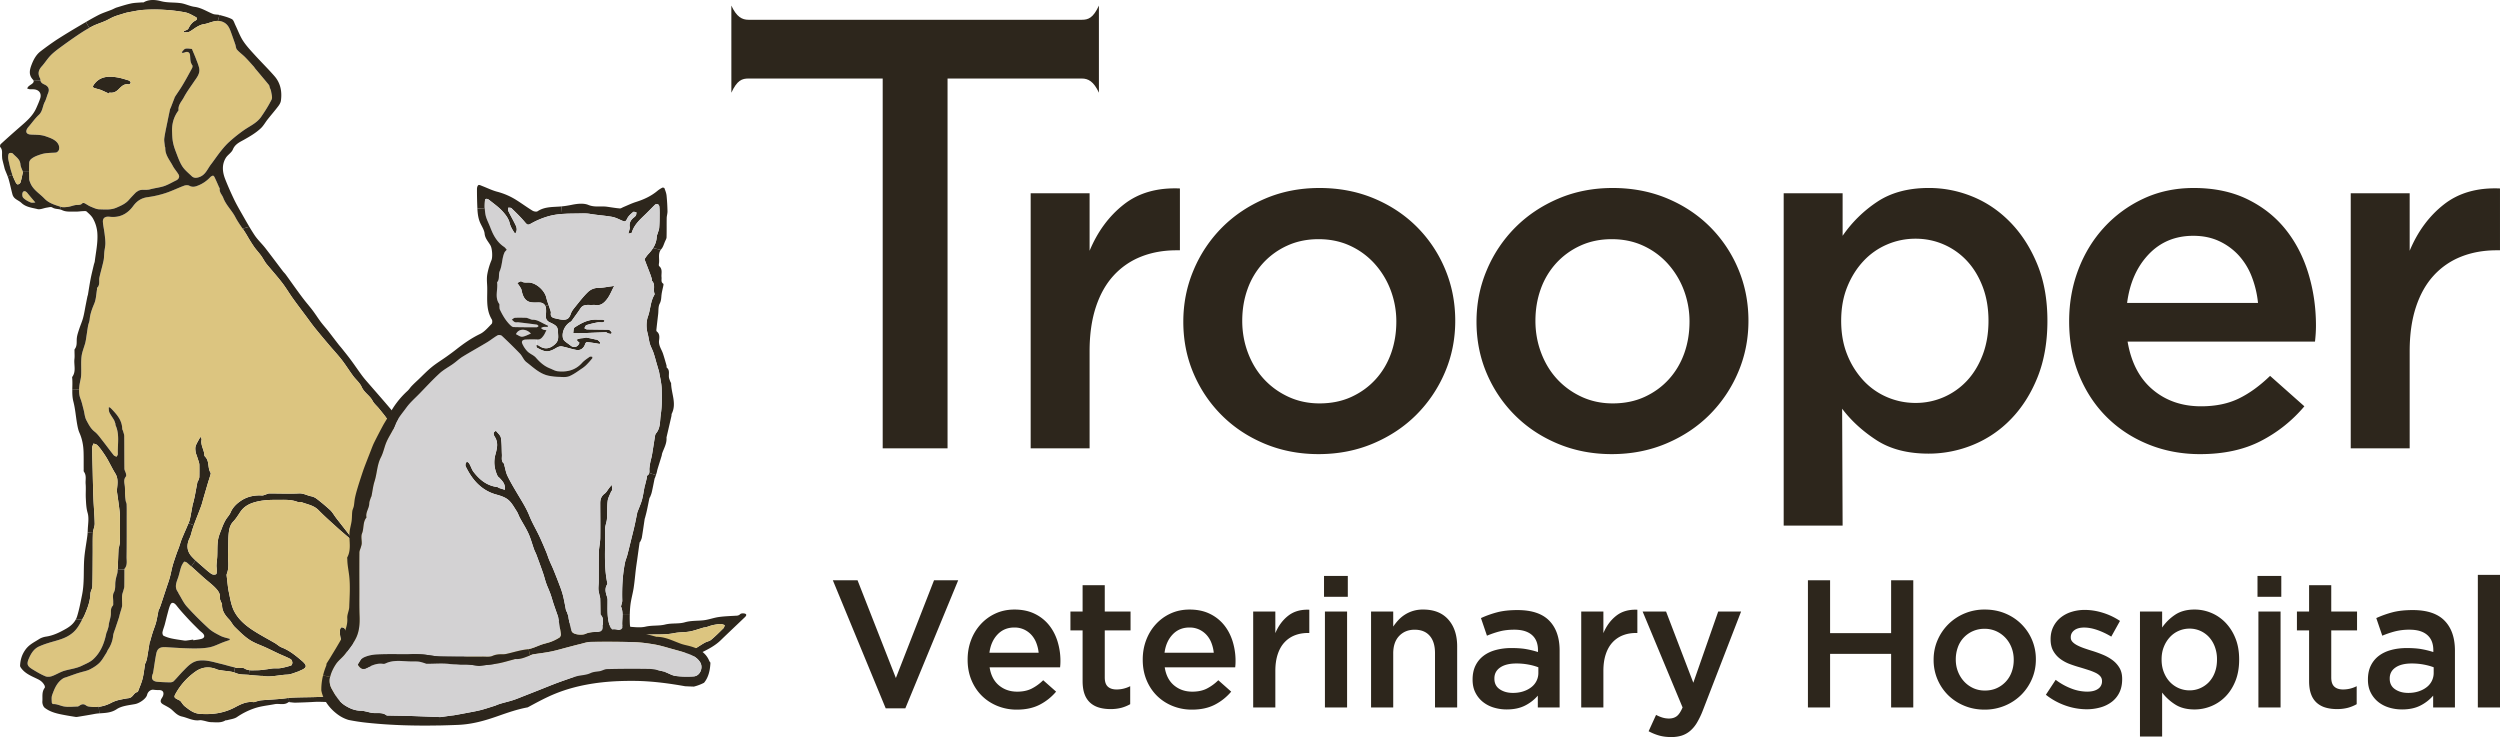 <svg xmlns="http://www.w3.org/2000/svg" xmlns:xlink="http://www.w3.org/1999/xlink" id="Layer_1" x="0" y="0" version="1.1" viewBox="0 0 278.323 82.056" xml:space="preserve"><style>.st0{fill:#2d261c}.st1{fill:#dcc580}.st2{fill:#d3d2d3}</style><g><path d="M121.304 49.912h-6.56V21.519h6.56v6.399c.896-2.151 2.169-3.872 3.818-5.162 1.648-1.291 3.728-1.882 6.237-1.774v6.883h-.376c-1.435 0-2.743.234-3.926.699a8.226 8.226 0 00-3.065 2.097c-.86.933-1.524 2.106-1.99 3.522-.466 1.417-.699 3.057-.699 4.92l.001 10.809zM160.855 41.469a14.903 14.903 0 01-3.173 4.705c-1.344 1.344-2.948 2.412-4.812 3.2s-3.89 1.183-6.076 1.183c-2.151 0-4.149-.386-5.996-1.156-1.847-.771-3.442-1.829-4.786-3.173s-2.393-2.904-3.146-4.678-1.129-3.684-1.129-5.727.385-3.97 1.156-5.78a14.846 14.846 0 013.172-4.732c1.345-1.344 2.939-2.411 4.786-3.199 1.846-.788 3.863-1.183 6.049-1.183s4.203.386 6.05 1.156c1.846.771 3.441 1.828 4.786 3.172a14.562 14.562 0 013.146 4.705c.753 1.793 1.129 3.71 1.129 5.754s-.386 3.961-1.156 5.753zm-6.045-9.195a9.246 9.246 0 00-1.791-2.931 8.38 8.38 0 00-2.726-1.99c-1.051-.484-2.217-.726-3.499-.726-1.283 0-2.45.242-3.501.726a8.266 8.266 0 00-2.699 1.963 8.493 8.493 0 00-1.709 2.877c-.392 1.094-.587 2.268-.587 3.522 0 1.255.213 2.447.641 3.576.427 1.129 1.023 2.106 1.79 2.931.766.825 1.675 1.479 2.726 1.962s2.2.726 3.447.726c1.317 0 2.502-.242 3.554-.726 1.051-.484 1.95-1.138 2.698-1.962s1.318-1.783 1.71-2.877c.392-1.093.588-2.267.588-3.522a9.833 9.833 0 00-.642-3.549zM193.495 41.469a14.903 14.903 0 01-3.173 4.705c-1.344 1.344-2.948 2.412-4.812 3.2s-3.89 1.183-6.076 1.183c-2.151 0-4.149-.386-5.996-1.156s-3.441-1.829-4.785-3.173c-1.345-1.344-2.394-2.904-3.146-4.678s-1.129-3.684-1.129-5.727.385-3.97 1.156-5.78a14.832 14.832 0 013.173-4.732c1.344-1.344 2.938-2.411 4.785-3.199s3.863-1.183 6.05-1.183 4.203.386 6.05 1.156c1.846.771 3.441 1.828 4.786 3.172a14.562 14.562 0 013.146 4.705c.753 1.793 1.129 3.71 1.129 5.754s-.387 3.961-1.158 5.753zm-6.044-9.195a9.246 9.246 0 00-1.791-2.931 8.38 8.38 0 00-2.726-1.99c-1.051-.484-2.217-.726-3.499-.726-1.283 0-2.45.242-3.501.726a8.266 8.266 0 00-2.699 1.963 8.511 8.511 0 00-1.71 2.877c-.392 1.094-.587 2.268-.587 3.522 0 1.255.213 2.447.641 3.576.427 1.129 1.023 2.106 1.79 2.931s1.675 1.479 2.726 1.962 2.2.726 3.447.726c1.317 0 2.502-.242 3.554-.726 1.051-.484 1.95-1.138 2.698-1.962s1.318-1.783 1.71-2.877c.392-1.093.588-2.267.588-3.522a9.854 9.854 0 00-.641-3.549zM226.834 42.007c-.735 1.828-1.721 3.379-2.957 4.651a12.309 12.309 0 01-4.248 2.877 13 13 0 01-4.921.968c-2.331 0-4.267-.502-5.808-1.505-1.542-1.003-2.814-2.168-3.817-3.496l.054 13.014h-6.561V21.519h6.561v4.732a14.14 14.14 0 013.862-3.792c1.537-1.021 3.451-1.532 5.74-1.532 1.681 0 3.308.323 4.882.968 1.573.646 2.978 1.605 4.211 2.877 1.233 1.273 2.227 2.823 2.978 4.651s1.127 3.925 1.127 6.292-.368 4.464-1.103 6.292zm-6.103-10.082c-.43-1.129-1.013-2.088-1.747-2.877a7.718 7.718 0 00-2.581-1.828c-.986-.43-2.035-.646-3.146-.646s-2.169.215-3.172.646a7.724 7.724 0 00-2.636 1.855c-.752.807-1.354 1.766-1.801 2.877-.449 1.112-.672 2.366-.672 3.764s.223 2.653.672 3.764a9.21 9.21 0 001.801 2.877 7.724 7.724 0 002.636 1.855c1.003.43 2.061.646 3.172.646a7.77 7.77 0 005.727-2.474c.734-.788 1.317-1.748 1.747-2.877.431-1.129.646-2.393.646-3.791s-.216-2.662-.646-3.791zM239.66 43.378c1.47 1.237 3.262 1.855 5.378 1.855 1.612 0 3.011-.287 4.194-.86s2.347-1.416 3.495-2.527l3.817 3.388c-1.362 1.613-2.984 2.904-4.866 3.872s-4.132 1.452-6.749 1.452c-2.043 0-3.952-.359-5.727-1.076s-3.316-1.721-4.624-3.011c-1.31-1.291-2.34-2.841-3.093-4.651s-1.129-3.827-1.129-6.05c0-2.043.34-3.96 1.021-5.753.681-1.792 1.641-3.361 2.877-4.706a13.883 13.883 0 014.383-3.199c1.685-.788 3.549-1.183 5.593-1.183 2.258 0 4.238.413 5.941 1.237 1.702.825 3.119 1.936 4.248 3.334 1.13 1.398 1.98 3.03 2.555 4.893.573 1.865.86 3.818.86 5.861 0 .288-.01.574-.027.86-.019.288-.045.592-.08.915h-20.864c.394 2.33 1.326 4.112 2.797 5.349zm11.722-9.652a11.138 11.138 0 00-.699-2.931 7.53 7.53 0 00-1.451-2.366 6.91 6.91 0 00-2.179-1.586c-.843-.394-1.801-.591-2.876-.591-2.009 0-3.666.69-4.975 2.07-1.309 1.381-2.106 3.182-2.393 5.404h14.573zM268.267 49.912h-6.561V21.519h6.561v6.399c.896-2.151 2.168-3.872 3.817-5.162 1.648-1.291 3.729-1.882 6.238-1.774v6.883h-.377c-1.434 0-2.742.234-3.925.699a8.218 8.218 0 00-3.065 2.097c-.86.933-1.524 2.106-1.989 3.522-.467 1.417-.699 3.057-.699 4.92v10.809z" class="st0"/></g><g><g><path d="M47.245 72.31c.279.046.619-.034.833.099.328.204.653.177.994.195.322.019.644.028.963.074.245.037.483.127.725.186.146.031.291.043.437.074.272.056.542.13.818.18.52.093 1.044.177 1.564.266.025.003.046.022.068.028.455.149.898.359 1.366.43.588.09 1.177.081 1.771.242.591.164 1.251.093 1.88.102.963.019 1.929-.003 2.892.028.836.028 1.669.121 2.502.155.669.025 1.338.003 2.007 0 .195 0 .393.003.591-.006.57-.019 1.14-.05 1.712-.065.359-.009.722-.003 1.081-.006.164-.003.328-.015.492-.022.146-.003.294-.015.44-.006s.294.071.434.05c.198-.028.396-.062.595-.102l.149.694c-.372.077-.743.149-1.118.204-.489.074-.994.022-1.489.068-.344.031-.675.158-1.019.189-.57.053-1.143.087-1.716.084-.7-.003-1.44.081-2.093-.108-1.449-.415-2.902-.18-4.354-.22-.743-.022-1.508.05-2.217-.118-.681-.158-1.344-.081-2.013-.142-.251-.022-.499-.115-.749-.167-.18-.037-.362-.065-.542-.099-.601-.115-1.205-.229-1.805-.338-.226-.043-.458-.053-.681-.105-.678-.164-1.35-.347-2.031-.505-.508-.121-1.031-.183-1.533-.328-.91-.266-1.867-.288-2.771-.508-.598-.142-1.245-.037-1.753-.269-.669-.31-1.313-.158-1.957-.18-.477-.012-.963.152-1.431.288-.297.084-.325.316-.093.526.672.61 1.387 1.18 2.022 1.824.356.356.796.718.703 1.35-.056.39-.449.917-.818 1.05-.257.093-.495.248-.743.365-.099.046-.201.096-.307.105-.728.062-1.458.127-2.186.167-.344.015-.712-.108-1.031-.022-.944.254-1.895.071-2.843.127-.687.04-1.378.065-2.069.084-.207.006-.415-.028-.622-.046-.034-.003-.071-.012-.105-.019l-.046-.461c.167-.019.334-.034.502-.04.994-.04 1.994-.031 2.991-.074.378-.015.752-.152 1.133-.164.762-.028 1.53.003 2.295-.015.211-.006.418-.105.629-.164.093-.028.186-.087.279-.084.474.012.923.043 1.387-.214.251-.136.43-.272.511-.508.099-.291.006-.545-.235-.762-.455-.403-.886-.836-1.341-1.239a10.774 10.774 0 01-1.768-2.053c-.477-.706-.759-1.446-.672-2.298.009-.093.099-.242.158-.245.118-.006.297.04.344.124.198.359.375.737.526 1.118.149.368.353.542.749.517a5.44 5.44 0 001.201-.195c.554-.167 1.195-.05 1.799-.046.068 0 .133.053.201.074.17.056.338.115.511.155.13.028.31-.022.393.05.313.266.675.189 1.028.214.18.012.356.068.536.102.645.12 1.289.246 1.939.355z" class="st0"/><path d="M78.375 69.049c.542-.068 1.065-.269 1.607-.35.588-.087 1.186-.108 1.781-.142.232-.015.446.015.647-.186.099-.099.362-.102.523-.056.238.074.142.251.015.375-.898.861-1.805 1.709-2.697 2.576-.619.604-1.366.994-2.134 1.372-.551.272-1.081.564-1.678.737-.421.124-.796.393-1.214.548-.452.167-.926.279-1.393.412-.387.108-.771.235-1.164.322-.372.084-.74.17-1.112.248l-.149-.694a8.64 8.64 0 00.551-.13c.099-.028.177-.18.235-.288.146-.257.291-.471.656-.412.725.118 1.403-.167 2.099-.307.266-.056.52-.183.783-.276.434-.152.87-.297 1.307-.449.136-.05.276-.096.399-.167.344-.204.672-.434 1.022-.629.229-.127.52-.167.712-.328.48-.403.929-.848 1.375-1.291.081-.077.096-.226.139-.341-.155-.043-.31-.121-.468-.121-.242.003-.486.056-.728.096-.13.022-.257.056-.384.096-.158.046-.313.108-.471.155-.105.028-.22.028-.325.056-.52.149-1.028.344-1.558.437-.56.096-1.127.059-1.706.177-.917.189-1.889.133-2.836.155-.787.022-1.576.009-2.363.009-.44 0-.883-.003-1.322-.015-.505-.015-1.013-.028-1.514-.071-.489-.043-.975-.133-1.465-.186-.18-.022-.368.025-.551.003-.752-.087-1.505-.192-2.257-.285-.821-.105-1.641-.204-2.462-.307-.025-.003-.05-.012-.074-.019-.582-.152-1.161-.331-1.753-.443-.446-.084-.904.006-1.344-.251-.39-.229-.861-.316-1.294-.474-.248-.09-.495-.192-.74-.297-.396-.173-.818-.313-1.18-.542-.616-.387-1.223-.799-1.774-1.27-.319-.272-.495-.703-.783-1.016-.437-.477-.638-1.062-.852-1.644-.124-.35-.136-.752-.31-1.071-.195-.353-.189-.703-.195-1.071-.003-.124 0-.251-.037-.365-.142-.471-.31-.932-.443-1.403-.118-.415-.192-.842-.3-1.26-.071-.279-.17-.551-.263-.824-.102-.294-.198-.591-.319-.879-.111-.26-.266-.505-.384-.762-.152-.331-.269-.678-.43-1.003-.173-.353-.464-.666-.554-1.034-.17-.697-.7-1.18-.957-1.821-.164-.412-.412-.793-.632-1.183a295.13 295.13 0 00-1.245-2.195l-.737-1.282c-.201-.356-.372-.731-.604-1.065-.279-.409-.604-.787-.917-1.174-.226-.276-.52-.511-.678-.821-.31-.591-.938-.907-1.217-1.545-.204-.458-.644-.811-.954-1.232-.43-.582-.814-1.205-1.257-1.777-.446-.573-.944-1.102-1.415-1.66-.517-.61-1.034-1.22-1.536-1.842-.35-.43-.669-.883-1-1.328-.499-.669-1.006-1.335-1.493-2.013-.412-.579-.774-1.195-1.208-1.759-.517-.672-1.084-1.304-1.629-1.957a3.428 3.428 0 01-.242-.319c-.164-.251-.307-.517-.486-.759-.242-.328-.526-.626-.759-.96a17.86 17.86 0 01-.783-1.254 13.66 13.66 0 00-.489-.762l.746-.214c.189.313.381.626.582.929.334.508.796.932 1.174 1.412.675.867 1.328 1.75 1.994 2.623.096.124.217.232.31.362.421.579.833 1.167 1.254 1.746.269.372.539.74.821 1.102.297.381.619.746.91 1.133.313.415.591.858.901 1.276.257.341.545.66.811.994.39.499.768 1.006 1.158 1.505.136.173.285.338.421.511.325.409.656.814.966 1.236.384.517.746 1.053 1.124 1.573.173.242.356.474.548.697.923 1.068 1.858 2.121 2.765 3.199.499.588.972 1.201 1.409 1.833.223.319.412.663.604 1.003.062.421.17.833.375 1.242.533 1.065 1.22 2.062 1.849 3.072.629 1.013 1.245 2.041 1.75 3.121.533 1.133.827 2.329 1.174 3.524.285.975.576 1.948.839 2.929.068.629.22 1.239.511 1.818.406.808 1.053 1.57 1.719 2.18a6.236 6.236 0 002.313 1.332c.09.028.167.034.238.015h.003c.368.152.737.288 1.109.434.226.093.443.217.678.276.437.105.889.164 1.328.26.638.142 1.267.325 1.908.452.613.121 1.232.201 1.852.285.511.065 1.022.124 1.536.158.691.05 1.384.077 2.078.102.334.012.669-.028 1.003-.003.706.05 1.412.149 2.118.189.663.037 1.353.149 1.982.003.737-.17 1.489-.062 2.186-.238.734-.183 1.493-.046 2.177-.245.725-.211 1.434-.146 2.143-.233zM27.761 74.608l-.05.526c-.492-.05-.985.006-1.483-.211a3.192 3.192 0 00-.18-.068l.124-.545c.062.015.127.031.189.043.272.059.626-.071.836.059.187.115.376.171.564.196z" class="st0"/><path d="M30.74 55.653c-.765-.006-1.52.031-2.282.232-.722.195-1.291.499-1.706 1.109-.248.372-.483.759-.79 1.078-.303.313-.418.718-.471 1.075-.108.777-.056 1.573-.099 2.36-.046.799.17 1.616-.146 2.4-.031.087-.012.198 0 .294.074.576.115 1.161.232 1.728.152.709.26 1.455.579 2.087.502.991 1.369 1.694 2.304 2.279.734.461 1.505.87 2.257 1.307.251.149.474.372.74.474.861.334 1.564.907 2.245 1.489.644.554.573.79-.192 1.096-.046.019-.081.062-.127.074-.443.133-.879.356-1.325.372-.92.037-1.827.316-2.753.139-.037-.009-.074.006-.111.006-.443-.034-.886-.056-1.325-.111-.019-.003-.04-.003-.059-.006l.05-.526c.291.037.585.006.876.009.353 0 .706-.062 1.059-.105.229-.025.455-.081.684-.099.282-.022.573.015.848-.031.396-.068.793-.17 1.177-.294.077-.028.152-.223.142-.331-.015-.136-.09-.322-.195-.378-.415-.22-.852-.39-1.279-.585-.48-.223-.954-.461-1.437-.684-.619-.288-1.291-.502-1.855-.876-.598-.393-1.115-.92-1.632-1.424-.257-.248-.406-.604-.656-.861-.458-.477-.805-.982-.774-1.681.003-.074-.071-.149-.099-.226-.053-.155-.158-.322-.139-.468.062-.449-.186-.783-.437-1.056-.403-.434-.889-.787-1.332-1.18-.474-.421-.941-.852-1.415-1.276l.471-.675c.257.235.526.461.787.694.322.285.644.573.997.818a.576.576 0 00.499.028c.087-.046.074-.3.077-.458.006-.18-.037-.359-.028-.536.015-.316.065-.629.081-.944.031-.616-.006-1.242.084-1.846.071-.477.282-.932.452-1.387.108-.294.235-.579.39-.848.173-.303.44-.56.573-.876.248-.588.712-1 1.189-1.313.669-.44 1.474-.61 2.301-.557.111.009.229-.05.344-.084.155-.046.31-.142.464-.142 1.099-.006 2.205.05 3.301-.006.514-.028.907.238 1.366.322.22.043.446.149.622.285a22.2 22.2 0 011.499 1.257c.235.22.396.517.591.78.059.081.118.158.177.235.517.663 1.034 1.322 1.548 1.985l-.155.146c-.449-.387-.904-.765-1.344-1.161-.718-.653-1.449-1.294-2.127-1.985-.53-.542-1.239-.632-1.886-.883-.139-.053-.328.015-.471-.04-.767-.296-1.569-.209-2.359-.219zM21.15 57.765c.118-.554.211-1.115.316-1.672.006-.037.034-.068.043-.102.062-.257.127-.517.18-.777.102-.52.192-1.044.294-1.564.009-.056.074-.102.093-.158.046-.127.108-.254.115-.381.012-.458.009-.917.003-1.375a1.293 1.293 0 00-.065-.319c-.062-.204-.13-.403-.195-.604-.056-.17-.136-.338-.158-.511-.028-.207-.056-.437.006-.632.084-.269.245-.517.378-.768.05-.096.121-.183.183-.272.034.105.121.223.099.316-.133.629.307 1.155.313 1.756.003.062.071.13.121.183.455.495.22 1.217.57 1.75.034.05.009.149-.012.217-.09.313-.195.619-.288.929-.158.533-.31 1.062-.468 1.595-.096.328-.173.663-.291.985-.214.595-.455 1.177-.678 1.765-.043.115-.084.226-.124.341l-.595-.217c.064-.16.126-.321.16-.485z" class="st0"/><path d="M31.23 74.381c-.276.046-.567.009-.848.031-.229.019-.455.074-.684.099-.353.043-.706.105-1.059.105-.291-.003-.585.028-.876-.009a1.41 1.41 0 01-.564-.195c-.211-.13-.564 0-.836-.059-.062-.012-.127-.028-.189-.043-.464-.102-.923-.242-1.384-.362a11.444 11.444 0 00-.322-.077c-.272-.068-.542-.142-.814-.204-.495-.111-.988-.195-1.511-.127-.756.096-1.217.613-1.697 1.102-.381.381-.722.802-1.099 1.183-.093.093-.272.139-.409.136a19.368 19.368 0 01-1.406-.062c-.567-.046-.743-.372-.517-.898.04-.099.05-.214.068-.325.105-.641.189-1.288.319-1.926.121-.573.44-.746 1.075-.706.96.062 1.92.127 2.883.142.647.009 1.31 0 1.942-.121.539-.102 1.044-.378 1.564-.573.232-.087.471-.164.706-.245.003-.043.009-.084.012-.127-.344-.108-.709-.17-1.025-.331-.461-.235-.944-.48-1.322-.827a35.968 35.968 0 01-2.428-2.434c-.365-.406-.601-.932-.892-1.406-.046-.071-.068-.158-.118-.229-.378-.511-.18-1.009.006-1.524.149-.406.223-.839.362-1.248a2.11 2.11 0 01.325-.585c.028-.034.248.028.331.102.158.139.319.279.477.421.474.424.941.855 1.415 1.276.443.393.929.746 1.332 1.18.251.272.499.607.437 1.056-.019.146.087.313.139.468.028.077.102.152.099.226-.031.7.316 1.205.774 1.681.251.257.399.613.656.861.517.505 1.034 1.031 1.632 1.424.564.375 1.236.588 1.855.876.483.223.957.461 1.437.684.427.195.864.365 1.279.585.105.056.18.242.195.378.009.108-.065.303-.142.331a8.39 8.39 0 01-1.178.296z" class="st1"/><path d="M22.188 70.161c-.418-.415-.839-.827-1.239-1.26-.443-.48-.889-.963-1.288-1.477-.272-.347-.542-.43-.694-.102-.149.316-.223.666-.316 1.003-.111.406-.204.818-.313 1.223-.077.279-.195.548-.248.833-.025.127.031.353.118.396.276.136.579.235.879.3.464.099.935.161 1.406.232.093.012.195.012.291 0 .242-.031.483-.068.722-.105.006.028.009.056.015.081.3-.05.61-.074.901-.158.362-.105.415-.353.152-.629-.117-.12-.266-.213-.386-.337zm6.902 7.803c.709-.059 1.421-.096 2.13-.155.31-.025.616-.074.926-.108l.046.461c-.031-.006-.056-.006-.071.006-.471.378-1.031.13-1.542.226-.765.149-1.542.211-2.291.474a7.99 7.99 0 00-1.908.963c-.307.207-.731.242-1.102.35-.059.015-.136-.009-.183.022-.502.303-1.059.204-1.595.195-.279-.003-.557-.111-.836-.167-.146-.028-.297-.071-.437-.05-.709.105-1.313-.263-1.963-.409-.495-.111-.787-.44-1.13-.752-.273-.245-.629-.406-.954-.591-.322-.183-.375-.387-.164-.712.065-.102.13-.211.158-.328.093-.365-.09-.57-.468-.564a4.06 4.06 0 01-.616-.037c-.285-.04-.622.189-.715.567-.102.434-.845.935-1.328 1.028-.703.133-1.493.195-2.056.57-.626.418-1.285.415-1.935.468l-.059-.731a4.06 4.06 0 001.353-.427 3.75 3.75 0 01.985-.356c.325-.068.669-.142.972-.177.526-.059.573-.66 1.034-.687.177-.483.396-.954.523-1.449.142-.551.195-1.124.291-1.688.012-.056.065-.105.084-.164.05-.161.105-.319.133-.486.102-.582.192-1.171.288-1.756.006-.034.04-.062.05-.096.059-.207.115-.415.173-.619.053-.17.102-.341.161-.511.115-.341.254-.672.341-1.019.111-.44.18-.892.272-1.338.009-.056.071-.099.093-.155.059-.146.111-.294.161-.44.207-.622.412-1.248.616-1.867.124-.381.266-.756.372-1.143.124-.437.198-.889.319-1.328.13-.458.288-.904.44-1.353.084-.238.186-.471.269-.709.108-.31.192-.626.316-.929.217-.533.455-1.056.678-1.585l.068-.158.595.217c-.053.146-.102.294-.152.44-.111.338-.173.697-.325 1.013-.353.731-.316 1.418.22 2.022.139.155.288.303.443.446l-.471.675c-.158-.142-.319-.282-.477-.421-.084-.074-.303-.136-.331-.102a2.139 2.139 0 00-.325.585c-.139.409-.214.842-.362 1.248-.186.514-.384 1.013-.006 1.524.05.071.071.158.118.229.291.474.526 1 .892 1.406.768.852 1.582 1.66 2.428 2.434.378.347.861.591 1.322.827.316.161.681.223 1.025.331-.003.043-.009.084-.012.127-.235.081-.474.158-.706.245-.52.195-1.025.471-1.564.573-.632.121-1.294.13-1.942.121-.963-.015-1.923-.081-2.883-.142-.635-.04-.954.133-1.075.706-.13.638-.214 1.285-.319 1.926-.019.111-.028.226-.068.325-.226.526-.05.852.517.898.468.037.935.059 1.406.062.136.003.316-.043.409-.136.378-.381.718-.802 1.099-1.183.48-.489.941-1.006 1.697-1.102.523-.068 1.016.015 1.511.127.272.062.542.136.814.204.105.025.214.05.322.077.461.121.92.26 1.384.362l-.124.545c-.427-.136-.913-.142-1.366-.22-.183-.031-.375-.043-.539-.115-.83-.356-1.66-.26-2.35.223a7.37 7.37 0 00-2.121 2.27c-.362.613-.362.632.276.941a.446.446 0 01.152.105c.161.192.288.427.483.579.502.387.957.78 1.685.833 1.4.102 2.7-.087 3.936-.756.626-.334 1.263-.644 2.016-.551.099.012.211-.05.316-.077.181-.046.367-.111.553-.127zM13.037 8.613c.443.071.879.214 1.31.347.09.028.183.152.207.248.012.046-.146.204-.201.192-.542-.121-.852.251-1.167.56-.291.285-.604.418-1.009.344-.012.04-.025.081-.04.121-.31-.139-.619-.291-.935-.418-.192-.074-.396-.108-.591-.173-.096-.031-.229-.074-.257-.146-.025-.071.046-.195.102-.276.658-.917 1.596-.96 2.581-.799z" class="st0"/><path d="M68.528 70.638c.44.012.883.015 1.322.015.787 0 1.576.012 2.363-.009.948-.022 1.92.034 2.836-.155.579-.118 1.146-.081 1.706-.177.53-.093 1.037-.288 1.558-.437.105-.028.22-.028.325-.056.158-.046.313-.108.471-.155.127-.04.254-.074.384-.096.242-.04.486-.093.728-.096.158 0 .313.077.468.121-.043.115-.059.263-.139.341-.446.443-.895.889-1.375 1.291-.192.161-.483.201-.712.328-.35.195-.678.424-1.022.629-.124.071-.263.118-.399.167-.437.152-.873.297-1.307.449-.263.093-.517.22-.783.276-.697.139-1.375.424-2.099.307-.365-.059-.511.155-.656.412-.059.108-.136.26-.235.288a10.128 10.128 0 01-1.146.232c-.139.022-.288-.04-.434-.05-.146-.009-.294.003-.44.006-.164.006-.328.019-.492.022-.359.003-.722-.003-1.081.006-.573.015-1.143.046-1.712.065-.198.009-.396.006-.591.006-.669.003-1.338.025-2.007 0-.833-.034-1.666-.127-2.502-.155-.963-.031-1.929-.009-2.892-.028-.629-.009-1.288.062-1.88-.102-.595-.161-1.183-.152-1.771-.242-.468-.071-.91-.282-1.366-.43-.022-.006-.043-.025-.068-.028-.52-.09-1.044-.173-1.564-.266-.276-.05-.545-.124-.818-.18-.146-.031-.291-.043-.437-.074-.242-.059-.48-.149-.725-.186-.319-.046-.641-.056-.963-.074-.341-.019-.666.009-.994-.195-.214-.133-.554-.053-.833-.099-.65-.108-1.294-.235-1.942-.356-.18-.034-.356-.09-.536-.102-.353-.025-.715.053-1.028-.214-.084-.071-.263-.022-.393-.05-.173-.04-.341-.099-.511-.155-.068-.022-.133-.074-.201-.074-.604-.003-1.245-.121-1.799.046a5.458 5.458 0 01-1.201.195c-.396.025-.601-.149-.749-.517a9.99 9.99 0 00-.526-1.118c-.046-.084-.226-.13-.344-.124-.059.003-.149.152-.158.245-.087.852.195 1.592.672 2.298a10.774 10.774 0 001.768 2.053c.455.403.886.836 1.341 1.239.242.217.334.471.235.762-.081.235-.26.372-.511.508-.464.257-.913.226-1.387.214-.093-.003-.186.056-.279.084-.211.059-.418.158-.629.164-.765.019-1.533-.012-2.295.015-.381.012-.756.149-1.133.164-.997.043-1.997.034-2.991.074a7.116 7.116 0 00-.502.04c-.31.034-.616.084-.926.108-.709.059-1.421.096-2.13.155-.186.015-.372.081-.554.124-.105.028-.217.09-.316.077-.752-.093-1.39.217-2.016.551-1.236.669-2.536.858-3.936.756-.728-.053-1.183-.446-1.685-.833-.195-.152-.322-.387-.483-.579a.423.423 0 00-.152-.105c-.638-.31-.638-.328-.276-.941a7.38 7.38 0 012.121-2.27c.691-.483 1.52-.579 2.35-.223.164.071.356.084.539.115.452.077.938.084 1.366.22.062.022.121.043.18.068.499.217.991.161 1.483.211.019.003.04.003.059.006.44.056.883.077 1.325.111.037 0 .074-.015.111-.006.926.177 1.833-.102 2.753-.139.446-.015.883-.238 1.325-.372.046-.012.081-.056.127-.074.765-.307.836-.542.192-1.096-.681-.582-1.384-1.155-2.245-1.489-.266-.102-.489-.325-.74-.474-.752-.437-1.524-.845-2.257-1.307-.935-.585-1.802-1.288-2.304-2.279-.319-.632-.427-1.378-.579-2.087-.118-.567-.158-1.152-.232-1.728-.012-.096-.031-.207 0-.294.316-.783.099-1.601.146-2.4.043-.787-.009-1.582.099-2.36.053-.356.167-.762.471-1.075.307-.319.542-.706.79-1.078.415-.61.985-.913 1.706-1.109.762-.201 1.517-.238 2.282-.232.79.009 1.592-.077 2.36.214.142.056.331-.012.471.04.647.251 1.356.341 1.886.883.678.691 1.409 1.332 2.127 1.985.44.396.895.774 1.344 1.161l.155-.146c-.514-.663-1.031-1.322-1.548-1.985a15.985 15.985 0 01-.177-.235c-.195-.263-.356-.56-.591-.78a22.2 22.2 0 00-1.499-1.257 1.548 1.548 0 00-.622-.285c-.458-.084-.852-.35-1.366-.322-1.096.056-2.202 0-3.301.006-.155 0-.31.096-.464.142-.115.034-.232.093-.344.084-.827-.053-1.632.118-2.301.557-.477.313-.941.725-1.189 1.313-.133.316-.399.573-.573.876a5.474 5.474 0 00-.39.848c-.17.455-.381.91-.452 1.387-.09.604-.053 1.229-.084 1.846-.015.316-.065.629-.081.944-.009.177.034.356.028.536-.003.158.009.412-.077.458a.576.576 0 01-.499-.028c-.353-.245-.675-.533-.997-.818-.26-.232-.53-.458-.787-.694a6.655 6.655 0 01-.443-.446c-.536-.604-.573-1.291-.22-2.022.152-.316.214-.675.325-1.013.05-.146.099-.294.152-.44.04-.115.081-.226.124-.341.223-.588.464-1.171.678-1.765.118-.322.195-.656.291-.985.158-.533.31-1.062.468-1.595.093-.31.198-.616.288-.929.022-.068.046-.167.012-.217-.35-.533-.115-1.254-.57-1.75-.05-.053-.118-.121-.121-.183-.006-.601-.446-1.127-.313-1.756.022-.093-.065-.211-.099-.316-.062.09-.133.177-.183.272-.133.251-.294.499-.378.768-.062.195-.034.424-.006.632.022.173.102.341.158.511.065.201.133.399.195.604.031.105.062.214.065.319.006.458.009.917-.003 1.375-.006.127-.068.254-.115.381-.019.056-.084.102-.093.158-.102.52-.192 1.044-.294 1.564-.053.26-.118.52-.18.777-.009.034-.037.065-.043.102-.105.557-.198 1.118-.316 1.672a2.766 2.766 0 01-.161.483l-.068.158c-.223.53-.461 1.053-.678 1.585-.124.303-.207.619-.316.929-.084.238-.186.471-.269.709-.152.449-.31.895-.44 1.353-.121.44-.195.892-.319 1.328-.105.387-.248.762-.372 1.143-.204.619-.409 1.245-.616 1.867-.05.146-.102.294-.161.44-.022.056-.084.099-.093.155-.093.446-.161.898-.272 1.338-.087.347-.226.678-.341 1.019-.059.17-.108.341-.161.511-.059.204-.115.412-.173.619-.009.034-.043.062-.05.096-.096.585-.186 1.174-.288 1.756-.028.167-.084.325-.133.486-.019.059-.071.108-.084.164-.096.564-.149 1.136-.291 1.688-.127.495-.347.966-.523 1.449-.461.028-.508.629-1.034.687-.303.034-.647.108-.972.177a3.75 3.75 0 00-.985.356 4.06 4.06 0 01-1.353.427 3.965 3.965 0 01-1.158-.034.627.627 0 01-.263-.121c-.232-.173-.455-.155-.684 0-.081.056-.173.124-.26.124-.514.012-1.04.081-1.536-.012-.393-.074-.759-.285-1.183-.257-.046.003-.142-.118-.146-.183-.006-.272-.05-.567.037-.811.254-.715.539-1.431 1.226-1.867.108-.068.245-.096.368-.139.375-.133.746-.266 1.121-.396.146-.053.297-.09.446-.136.347-.102.712-.164 1.031-.325.384-.195.768-.43 1.071-.731.307-.303.514-.706.756-1.075.087-.13.133-.291.22-.421.316-.464.489-.972.554-1.533.034-.285.161-.56.254-.839.124-.384.257-.762.381-1.143.05-.152.077-.31.121-.461.056-.195.121-.39.177-.585.031-.118.068-.238.068-.356.006-.356-.028-.712-.006-1.068.015-.211.108-.415.161-.622.034-.13.084-.26.087-.393.012-.591.009-1.186.012-1.777 0-.037-.006-.084-.006-.124 0-.037.006-.071.025-.093.338-.396.214-.873.22-1.319.022-1.505.015-3.013.015-4.521.003-.443.006-.883-.009-1.322-.003-.13-.084-.254-.105-.384a5.764 5.764 0 01-.071-.65c-.015-.31.009-.626-.022-.935-.04-.387-.183-.768.118-1.127.056-.068.025-.229 0-.338-.043-.18-.164-.353-.167-.53-.015-1.211-.006-2.425-.019-3.639-.003-.186-.087-.375-.136-.56-.022-.081-.084-.158-.087-.242-.019-.923-.567-1.564-1.158-2.18-.074-.077-.155-.146-.235-.22a2.63 2.63 0 00-.118.031c.025.186.006.39.084.551.139.291.344.554.508.836.071.13.111.282.161.424.015.046-.009.105.009.146.483 1.047.214 2.149.26 3.23.003.096-.093.201-.142.3-.111-.059-.254-.096-.325-.186-.412-.514-.796-1.05-1.205-1.567-.291-.365-.557-.771-.92-1.053-.437-.341-.663-.808-.904-1.257-.189-.35-.211-.79-.316-1.189-.108-.406-.195-.824-.347-1.214a2.524 2.524 0 01-.152-1.047c.009-.167.028-.334.05-.502.053-.362.164-.715.183-1.078.034-.687-.034-1.381.04-2.062.056-.508.269-1 .409-1.499.046-.177.077-.356.105-.536.071-.458.13-.92.211-1.378.043-.251.161-.492.183-.743.056-.629.276-1.189.517-1.768.201-.48.207-1.04.3-1.564.009-.062-.022-.152.009-.18.359-.328.18-.768.26-1.152.136-.626.325-1.242.458-1.87.068-.322.056-.66.09-.988.034-.313.111-.622.115-.932.003-.362-.046-.728-.09-1.087-.053-.427-.149-.852-.186-1.279-.034-.421.201-.626.632-.61h.037c1.158.161 2.044-.276 2.722-1.208.393-.539.898-.87 1.592-.963.669-.09 1.341-.242 1.982-.452.712-.229 1.387-.57 2.09-.83.167-.062.415-.071.567.009.297.161.564.133.852.025a3.71 3.71 0 001.489-.988c.077-.087.26-.183.328-.149.105.053.161.214.22.338.142.3.273.61.409.913.028.068.093.136.084.198-.053.409.266.666.39 1 .303.814.963 1.409 1.35 2.158.235.452.526.867.808 1.282.17.251.338.502.489.762.248.427.502.848.783 1.254.232.334.517.632.759.96.18.242.322.508.486.759.074.111.155.217.242.319.545.653 1.112 1.285 1.629 1.957.434.564.796 1.18 1.208 1.759.486.678.994 1.344 1.493 2.013.331.446.65.898 1 1.328a99.841 99.841 0 001.536 1.842c.471.557.969 1.087 1.415 1.66.443.573.827 1.195 1.257 1.777.31.421.749.774.954 1.232.279.638.907.954 1.217 1.545.158.31.452.545.678.821.313.387.638.765.917 1.174.232.334.403.709.604 1.065l.737 1.282c.418.731.833 1.462 1.245 2.195.22.39.468.771.632 1.183.257.641.787 1.124.957 1.821.09.368.381.681.554 1.034.161.325.279.672.43 1.003.118.257.273.502.384.762.121.288.217.585.319.879.093.272.192.545.263.824.108.418.183.845.3 1.26.133.471.3.932.443 1.403.037.115.034.242.037.365.006.368 0 .718.195 1.071.173.319.186.722.31 1.071.214.582.415 1.167.852 1.644.288.313.464.743.783 1.016.551.471 1.158.883 1.774 1.27.362.229.783.368 1.18.542.245.105.492.207.74.297.434.158.904.245 1.294.474.44.257.898.167 1.344.251.591.111 1.171.291 1.753.443.025.006.05.015.074.019.821.102 1.641.201 2.462.307.752.093 1.505.198 2.257.285.183.022.372-.025.551-.003.489.053.975.142 1.465.186.501.052 1.008.064 1.513.08z" class="st1"/><path d="M12.997.834c.526-.161 1.05-.331 1.585-.446.39-.084.799-.087 1.198-.121.074-.009.164.022.217-.009.616-.362 1.341-.282 1.911-.13.765.201 1.511.115 2.254.229.505.081.985.338 1.493.403.759.099 1.372.517 2.05.79.223.09.492.053.728.118l-.17.66c-.551 0-1.071.3-1.613.375-.242.034-.483.155-.703.276-.307.173-.582.412-.895.57-.161.077-.381.037-.573.053a1.886 1.886 0 01-.006-.133c.17-.09.424-.139.495-.282.192-.384.415-.709.811-.91.173-.087.214-.276.012-.378-.375-.195-.752-.437-1.158-.517a17.707 17.707 0 00-2.363-.288 17.956 17.956 0 00-2.261.006c-.585.037-1.167.17-1.746.276-.248.046-.492.127-.734.204-.3.093-.601.177-.889.3-.319.136-.616.325-.938.464-.458.198-.941.344-1.387.567-.124.065-.251.13-.372.198l-.38-.658c.468-.273.938-.539 1.421-.787.464-.235.972-.387 1.458-.585.186-.074.363-.186.555-.245zM10.346 59.332c-.034.774-.015 1.551-.022 2.326-.009 1.214-.006 2.425-.04 3.635-.009.266-.204.526-.214.793-.025.709-.232 1.366-.499 2.013-.09.217-.173.437-.288.638a5.203 5.203 0 00-.124.22l-.709-.015c.056-.108.105-.226.142-.353.238-.78.384-1.573.545-2.369.263-1.301.152-2.595.232-3.892.056-.864.226-1.722.341-2.579.022-.149.037-.3.043-.449l.593.032z" class="st0"/><path d="M13.009 54.662c.043-.666.211-1.338-.177-1.954-.325-.523-.588-1.087-.895-1.623a11.68 11.68 0 00-.591-.898 4.588 4.588 0 00-.526-.638c-.102-.096-.276-.118-.415-.173-.05.155-.139.31-.136.464 0 .814.025 1.629.046 2.443.025 1.084.043 2.168.087 3.248.037.923.127 1.842.142 2.765.006.344-.183.687-.198 1.034l-.591-.034a5.02 5.02 0 00.012-.214c.015-.666.167-1.375-.012-1.985-.161-.554-.17-1.084-.201-1.626-.028-.53.025-1.062-.019-1.589-.04-.452.121-.935-.186-1.356-.05-.068-.031-.192-.031-.291-.006-.641.006-1.285-.015-1.929-.022-.731-.155-1.44-.455-2.118-.136-.31-.204-.653-.263-.988-.146-.83-.204-1.678-.415-2.49-.121-.461-.127-.92-.118-1.375l.756.009c-.015.35.015.697.152 1.047.152.39.238.808.347 1.214.105.399.127.839.316 1.189.242.449.468.917.904 1.257.362.282.629.687.92 1.053.409.517.793 1.053 1.205 1.567.071.09.214.127.325.186.05-.099.146-.204.142-.3-.046-1.081.223-2.183-.26-3.23-.019-.04.006-.099-.009-.146-.05-.142-.09-.294-.161-.424-.164-.282-.368-.545-.508-.836-.077-.161-.059-.365-.084-.551.04-.012.081-.022.118-.031.081.074.161.142.235.22.591.616 1.14 1.257 1.158 2.18.003.084.065.161.087.242.05.186.133.375.136.56.012 1.214.003 2.428.019 3.639.003.177.124.35.167.53.025.108.056.269 0 .338-.3.359-.158.74-.118 1.127.031.31.006.626.022.935.009.217.037.434.071.65.022.13.102.254.105.384.015.44.012.879.009 1.322 0 1.508.006 3.016-.015 4.521-.006.446.118.923-.22 1.319-.019.022-.025.056-.025.093l-.743-.037c.037-.746.056-1.489.09-2.236.003-.071.04-.142.056-.214.037-.207.096-.412.099-.616.012-.743.012-1.486.006-2.23 0-.381.003-.768-.04-1.149-.085-.75-.203-1.502-.305-2.255z" class="st0"/><path d="M11.201 10.006c.316.127.626.279.935.418.015-.04.028-.081.04-.121.406.074.718-.059 1.009-.344.316-.31.626-.681 1.167-.56.056.012.214-.146.201-.192-.025-.096-.118-.22-.207-.248-.43-.133-.867-.276-1.31-.347-.985-.161-1.923-.118-2.583.799-.056.081-.127.204-.102.276.028.071.161.115.257.146.196.065.401.099.593.173zm11.055 9.68c-.328.133-.656.173-.917-.077-.368-.359-.793-.691-1.059-1.118-.319-.511-.511-1.102-.731-1.669a5.916 5.916 0 01-.303-1.05c-.065-.359-.071-.734-.087-1.099-.037-.845.167-1.623.666-2.313.022-.031.056-.068.053-.096-.068-.585.356-.975.591-1.428.316-.598.728-1.146 1.105-1.709.319-.477.737-.926.595-1.564-.077-.347-.223-.681-.35-1.016-.124-.328-.266-.647-.399-.972-.019-.043-.037-.124-.062-.127-.238-.022-.492-.081-.715-.022-.158.04-.273.242-.406.375.028.031.053.065.081.099.09-.022.183-.034.266-.071.31-.133.551-.015.582.334.037.378 0 .762.251 1.099.046.065.022.226-.025.316-.334.616-.666 1.236-1.025 1.836-.272.464-.585.904-.879 1.356-.031.05-.046.111-.068.167-.142.365-.282.728-.421 1.093-.015.034-.046.062-.056.096-.096.458-.195.917-.285 1.375-.127.626-.269 1.248-.359 1.88-.04.285.034.588.059.883.006.071.053.142.05.214-.019.793.508 1.359.842 2.003.177.331.443.616.635.941.152.254.019.523-.269.66-.449.214-.879.477-1.344.635-.508.167-1.056.217-1.573.362-.458.127-.966-.081-1.393.223-.068.05-.146.09-.204.149a21.85 21.85 0 00-.749.802c-.375.43-.858.632-1.372.858-.638.279-1.26.201-1.886.192-.331-.003-.666-.17-.985-.3-.242-.099-.455-.263-.691-.381-.065-.034-.204-.04-.238.003-.214.251-.499.158-.759.201-.282.046-.554.164-.836.201-.279.034-.585.071-.842-.009-.644-.207-1.307-.399-1.799-.917-.536-.564-1.254-.963-1.564-1.731-.056-.142-.127-.294-.13-.443a71.792 71.792 0 01-.015-.796c0-.338.003-.675.015-1.013.003-.133.09-.3.192-.39.303-.273.675-.396 1.065-.53.573-.198 1.14-.167 1.712-.214.121-.009.294-.167.334-.291.121-.384-.059-.759-.384-1.013-.322-.251-.678-.362-1.059-.499-.576-.211-1.133-.164-1.703-.204-.464-.031-.604-.31-.35-.703.053-.084.124-.158.186-.232.356-.421.678-.879 1.078-1.251.437-.403.415-.979.666-1.446.164-.31.235-.669.375-.994.171-.41.026-.741-.383-.927-.205-.093-.424-.201-.474-.449a.512.512 0 01-.012-.121.388.388 0 00-.056-.173c-.248-.489-.158-.886.226-1.31.35-.39.626-.848.991-1.217.368-.371.799-.684 1.22-.994a55.25 55.25 0 011.988-1.393c.35-.232.709-.455 1.081-.66.121-.068.248-.133.372-.198.446-.223.929-.368 1.387-.567.322-.139.619-.328.938-.464.288-.124.588-.207.889-.3.242-.077.486-.158.734-.204.579-.105 1.161-.238 1.746-.276.752-.05 1.508-.053 2.261-.006.79.046 1.585.136 2.363.288.406.081.783.322 1.158.517.201.102.161.291-.012.378-.396.201-.619.526-.811.91-.071.142-.325.192-.495.282 0 .046.003.09.006.133.192-.015.412.025.573-.053.313-.158.588-.396.895-.57.22-.121.461-.242.703-.276.542-.074 1.062-.375 1.613-.375.223 0 .452.05.691.183.446.251.613.666.771 1.105.158.443.319.889.471 1.335.068.192.065.437.189.576.263.303.604.539.889.824.344.344.663.712.991 1.075.05.053.081.121.127.18.517.619 1.04 1.232 1.551 1.858.056.068.056.18.087.269.053.155.136.303.158.464.043.297.164.656.05.889-.334.672-.74 1.31-1.167 1.929-.468.675-1.223 1.003-1.88 1.452-.567.384-1.096.827-1.61 1.279-.35.307-.663.663-.954 1.028-.403.499-.759 1.037-1.149 1.545-.375.484-.579 1.106-1.223 1.369z" class="st1"/><path d="M21.358 5.448c.025.003.043.084.062.127.133.325.276.644.399.972.127.334.272.669.35 1.016.142.638-.276 1.087-.595 1.564-.378.564-.79 1.112-1.105 1.709-.235.452-.66.842-.591 1.428.003.028-.031.065-.053.096-.499.691-.703 1.468-.666 2.313.015.365.022.74.087 1.099.065.356.173.712.303 1.05.22.567.412 1.158.731 1.669.266.427.691.759 1.059 1.118.26.251.588.211.917.077.644-.263.848-.886 1.22-1.369.39-.508.746-1.047 1.149-1.545.291-.365.604-.722.954-1.028a16.482 16.482 0 011.61-1.279c.656-.449 1.412-.777 1.88-1.452.427-.619.833-1.257 1.167-1.929.115-.232-.006-.591-.05-.889-.022-.161-.105-.31-.158-.464-.031-.09-.031-.201-.087-.269-.511-.626-1.034-1.239-1.551-1.858-.046-.059-.077-.127-.127-.18-.328-.362-.647-.731-.991-1.075-.285-.285-.626-.52-.889-.824-.124-.139-.121-.384-.189-.576-.152-.446-.313-.892-.471-1.335-.158-.44-.325-.855-.771-1.105a1.386 1.386 0 00-.691-.183l.17-.66c.468.13.951.245 1.378.461.192.099.279.427.39.66.285.582.505 1.208.855 1.75.372.57.848 1.078 1.31 1.585.728.802 1.505 1.558 2.211 2.375.663.771.836 1.712.7 2.7-.028.22-.158.443-.294.622-.378.499-.79.972-1.177 1.462-.26.325-.461.709-.759.991-.554.523-1.208.904-1.877 1.282-.452.254-.997.48-1.242 1.081-.146.365-.582.601-.793.951-.455.752-.372 1.564-.068 2.347.285.725.601 1.44.935 2.146.254.539.545 1.059.842 1.576.303.53.601 1.062.913 1.585l-.746.214c-.282-.415-.573-.83-.808-1.282-.387-.749-1.047-1.344-1.35-2.158-.124-.334-.443-.591-.39-1 .009-.062-.056-.13-.084-.198-.136-.303-.266-.613-.409-.913-.059-.124-.115-.285-.22-.338-.068-.034-.251.062-.328.149a3.723 3.723 0 01-1.489.988c-.288.108-.554.136-.852-.025-.152-.081-.399-.071-.567-.009-.703.26-1.378.601-2.09.83-.641.211-1.313.362-1.982.452-.694.093-1.198.424-1.592.963-.678.932-1.564 1.369-2.722 1.208h-.037c-.43-.015-.666.189-.632.61.037.427.133.852.186 1.279.043.359.093.725.09 1.087-.003.31-.081.619-.115.932-.034.328-.022.666-.09.988-.133.629-.322 1.245-.458 1.87-.081.384.099.824-.26 1.152-.031.028 0 .118-.009.18-.093.523-.099 1.084-.3 1.564-.242.579-.461 1.14-.517 1.768-.022.251-.139.492-.183.743-.081.458-.139.92-.211 1.378-.028.18-.059.359-.105.536-.139.499-.353.991-.409 1.499-.074.681-.006 1.375-.04 2.062-.019.362-.13.715-.183 1.078-.022.167-.04.334-.05.502l-.756-.009c.009-.415.028-.827-.009-1.239-.006-.05-.015-.111.009-.146.458-.629.155-1.344.242-2.016.034-.279.003-.567.006-.852 0-.074-.015-.17.022-.217.31-.39.183-.852.242-1.282.043-.328.158-.647.26-.966.139-.421.325-.83.437-1.26.133-.495.204-1.006.307-1.511.059-.3.118-.598.18-.898.006-.034.034-.068.04-.102.099-.601.189-1.201.303-1.796.105-.536.242-1.068.365-1.601.028-.118.084-.235.099-.356.121-1.003.341-1.994.294-3.022a3.84 3.84 0 00-.505-1.771c-.167-.291-.443-.526-.697-.756-.081-.071-.254-.05-.387-.043-.291.009-.585.065-.876.053-.495-.025-.991.071-1.486-.173a.902.902 0 00-.226-.071l.071-.294c.257.081.564.043.842.009.282-.037.554-.155.836-.201.26-.043.545.05.759-.201.034-.043.173-.037.238-.003.235.118.449.282.691.381.319.13.653.297.985.3.626.009 1.248.087 1.886-.192.514-.226.997-.427 1.372-.858.242-.276.495-.539.749-.802.059-.059.136-.099.204-.149.427-.303.935-.096 1.393-.223.517-.146 1.065-.195 1.573-.362.464-.158.895-.421 1.344-.635.288-.136.421-.406.269-.66-.192-.325-.458-.61-.635-.941-.334-.644-.861-1.211-.842-2.003.003-.071-.043-.142-.05-.214-.025-.294-.099-.598-.059-.883.09-.632.232-1.254.359-1.88.09-.458.189-.917.285-1.375.009-.034.04-.062.056-.096.139-.365.279-.728.421-1.093.022-.056.037-.118.068-.167.294-.452.607-.892.879-1.356.359-.601.691-1.22 1.025-1.836.046-.09.071-.251.025-.316-.251-.338-.214-.722-.251-1.099-.031-.35-.272-.468-.582-.334-.078.034-.171.047-.261.068-.028-.034-.053-.068-.081-.099.133-.133.248-.334.406-.375.223-.058.477 0 .716.022z" class="st0"/><path d="M12.833 52.708c.387.616.22 1.288.177 1.954.102.752.22 1.505.303 2.257.043.381.04.768.04 1.149.006.743.006 1.486-.006 2.23-.003.204-.062.409-.099.616-.015.071-.053.142-.056.214-.034.746-.053 1.489-.09 2.236-.003.084-.006.17-.012.254-.012.226-.105.446-.155.669a5.188 5.188 0 00-.081.434c-.062.415.043.83-.189 1.254-.155.279-.05.7-.062 1.059-.006.136.028.319-.043.396-.294.316-.183.694-.226 1.053-.037.31-.136.61-.201.917-.028.118-.022.245-.05.365-.043.17-.099.341-.155.511-.025.081-.077.155-.093.235-.226 1.109-.632 2.14-1.486 2.911-.338.303-.799.48-1.217.687-.61.303-1.291.375-1.935.557-.483.136-.92.43-1.397.601-.22.081-.52.111-.728.028-.477-.195-.929-.458-1.369-.728-.641-.387-.796-.576-.464-1.313.235-.526.545-1.025 1.099-1.279a9.168 9.168 0 011.019-.381c.963-.31 1.954-.455 2.79-1.189.489-.43.734-.941 1.013-1.449.04-.074.081-.149.124-.22.115-.201.198-.421.288-.638.266-.647.474-1.304.499-2.013.009-.266.204-.526.214-.793.034-1.211.031-2.422.04-3.635.006-.774-.012-1.551.022-2.326.015-.347.204-.691.198-1.034-.015-.923-.105-1.842-.142-2.765-.043-1.081-.062-2.165-.087-3.248-.022-.814-.046-1.629-.046-2.443-.003-.155.087-.31.136-.464.139.056.313.077.415.173.195.189.365.412.526.638.207.291.412.588.591.898.306.535.57 1.099.895 1.622z" class="st1"/><path d="M8.94 2.819c.207-.124.415-.245.622-.368l.381.656c-.372.204-.731.427-1.081.66-.674.449-1.334.916-1.987 1.393-.421.31-.852.622-1.22.994-.366.369-.641.827-.991 1.217-.384.424-.474.821-.226 1.31a.396.396 0 01.056.173c0 .043.003.084.012.121L3.747 9a.259.259 0 00-.074-.127c-.517-.536-.372-1.112-.149-1.691.22-.564.505-1.099 1-1.474a31.515 31.515 0 011.802-1.294A75.28 75.28 0 018.94 2.819zM13.845 63.401c0 .04.006.087.006.124-.003.591 0 1.186-.012 1.777-.003.133-.053.263-.087.393-.053.207-.146.412-.161.622-.022.356.012.712.006 1.068 0 .118-.037.238-.068.356-.056.195-.121.39-.177.585-.043.152-.071.31-.121.461-.124.381-.257.759-.381 1.143-.093.279-.22.554-.254.839a3.35 3.35 0 01-.554 1.533c-.087.13-.133.291-.22.421-.242.368-.449.771-.756 1.075-.303.3-.687.536-1.071.731-.319.161-.684.223-1.031.325-.149.046-.3.084-.446.136-.375.13-.746.263-1.121.396-.124.043-.26.071-.368.139-.687.437-.972 1.152-1.226 1.867-.087.245-.043.539-.037.811.003.065.099.186.146.183.424-.028.79.183 1.183.257.495.093 1.022.025 1.536.012.087 0 .18-.068.26-.124.229-.155.452-.173.684 0a.64.64 0 00.263.121c.396.068.78.081 1.158.034l.059.731c-.18.015-.359.034-.536.068-.613.118-1.229.214-1.846.316-.084.012-.17.028-.251.015-.409-.065-.818-.13-1.223-.207-.783-.146-1.573-.307-2.214-.805-.177-.136-.288-.48-.269-.715.043-.505-.093-1.05.26-1.508.043-.056.019-.201-.022-.279-.167-.319-.409-.53-.756-.697-.666-.325-1.39-.595-1.852-1.239-.053-.074-.115-.173-.111-.257.034-.663.198-1.239.622-1.815.415-.56.979-.805 1.505-1.149.228-.145.516-.235.788-.275.811-.121 1.53-.486 2.214-.876.437-.251.842-.576 1.087-1.053l.709.015c-.279.508-.523 1.019-1.013 1.449-.836.734-1.827.879-2.79 1.189a8.973 8.973 0 00-1.019.381c-.554.254-.864.752-1.099 1.279-.331.737-.177.926.464 1.313.44.269.892.533 1.369.728.207.084.508.053.728-.028.477-.17.913-.464 1.397-.601.644-.183 1.325-.254 1.935-.557.418-.207.879-.384 1.217-.687.855-.771 1.26-1.802 1.486-2.911.015-.081.068-.155.093-.235.056-.17.111-.341.155-.511.028-.121.022-.248.05-.365.065-.307.164-.607.201-.917.043-.359-.068-.737.226-1.053.071-.077.037-.26.043-.396.012-.359-.093-.78.062-1.059.232-.424.127-.839.189-1.254.022-.146.046-.291.081-.434.05-.223.142-.443.155-.669.006-.084.009-.17.012-.254l.743.037z" class="st0"/><path d="M3.933 22.544c-.149 0-.365.056-.533-.012-.297-.127-.604-.291-.821-.52-.115-.121-.133-.477-.034-.619.142-.211.359-.077.511.108.276.341.564.672.877 1.043z" class="st1"/><path d="M3.401 22.532c.167.068.384.012.533.012-.313-.372-.601-.703-.876-1.044-.152-.186-.368-.319-.511-.108-.099.142-.081.499.034.619.216.23.522.394.82.521zm3.341.486l-.071.294c-.273-.059-.585-.043-.855-.217-.142-.09-.409-.009-.613.022-.347.05-.718.238-1.028.161-.613-.158-1.285-.207-1.793-.691-.204-.195-.483-.307-.703-.489a.909.909 0 01-.279-.412c-.158-.567-.266-1.146-.43-1.709a3.088 3.088 0 00-.115-.331l.514-.198c.105.273.229.539.353.805.053.115.161.273.248.276.108.003.282-.118.313-.22.111-.359.177-.734.273-1.174l.678-.003c.003.263.009.53.015.796.003.149.074.3.13.443.31.768 1.028 1.167 1.564 1.731.492.517 1.155.709 1.799.916z" class="st0"/><path d="M.954 17.9a1.664 1.664 0 01-.05-.474c.006-.13.037-.322.124-.372.099-.056.328-.037.399.04.328.362.799.616.845 1.201.025.294.189.579.282.839-.096.44-.161.814-.273 1.174-.031.102-.204.223-.313.22-.087-.003-.195-.161-.248-.276a13.004 13.004 0 01-.353-.805c-.034-.09-.065-.183-.096-.276-.131-.414-.218-.844-.317-1.271z" class="st1"/><path d="M6.169 15.682c.325.254.505.629.384 1.013-.04.124-.214.282-.334.291-.573.046-1.14.015-1.712.214-.39.133-.762.257-1.065.53a.604.604 0 00-.192.39c-.012.338-.015.675-.015 1.013l-.678.003c-.093-.26-.257-.545-.282-.839-.046-.585-.517-.839-.845-1.201-.071-.077-.3-.096-.399-.04-.087.05-.118.242-.124.372-.012.155.015.319.05.474.099.427.186.858.319 1.273.031.093.062.186.096.276l-.514.198c-.093-.257-.207-.508-.307-.768-.04-.102-.059-.214-.087-.319-.068-.269-.139-.536-.201-.805-.025-.118-.028-.242-.034-.362-.022-.35.081-.715-.204-1.025-.046-.053-.015-.263.053-.325a108.16 108.16 0 012.056-1.836c.737-.644 1.505-1.26 1.911-2.189.155-.353.316-.706.434-1.075.17-.533-.121-.944-.681-.997-.165-.019-.326.003-.487-.013-.099-.009-.195-.056-.294-.087.05-.074.087-.164.152-.223.108-.096.232-.18.353-.26.142-.096.253-.229.225-.365l.759-.025c.05.248.269.356.474.449.409.186.554.517.381.929-.139.325-.211.684-.375.994-.251.468-.229 1.044-.666 1.446-.399.372-.722.83-1.078 1.251-.062.074-.133.149-.186.232-.254.393-.115.672.35.703.57.04 1.127-.006 1.703.204.382.137.738.249 1.06.499z" class="st0"/></g><g><path d="M73.847 31.813c-.064.319-.151.637-.194.959l-.01.097-.775-.08a.26.26 0 00-.01-.124c-.151-.446.127-.969-.255-1.378-.037-.037-.01-.131-.027-.194a7.839 7.839 0 00-.178-.55c-.201-.537-.416-1.07-.614-1.606-.02-.05.007-.137.04-.188.114-.164.228-.332.365-.476.198-.208.372-.423.516-.657l.852.201c-.319.469-.117 1.003-.194 1.502-.017.101-.03.262.023.308.416.352.215.822.262 1.241.03.251-.097.54.201.724.035.02.011.147-.002.221zM73.374 37.896c-.074.563.265.976.429 1.452.148.443.272.895.402 1.345.02.074-.017.194.027.231.366.302.194.714.241 1.083.023.174.107.342.168.513.017.05.074.094.074.141.01 1.13.64 2.247.074 3.39-.04.08-.017.188-.04.278a455 455 0 01-.52 2.247c-.01.054-.03.107-.027.158.044.637-.282 1.167-.483 1.734-.034.087-.03.184-.057.272-.151.5-.312.999-.463 1.499-.037.124-.054.258-.091.382a6.478 6.478 0 01-.084.268l-.748-.235c.044-.171 0-.366.023-.543.027-.225.057-.446.104-.667.05-.258.134-.51.178-.768.124-.728.228-1.455.349-2.183a.543.543 0 01.111-.255c.503-.59.412-1.351.516-2.032.144-.959.141-1.952.107-2.927-.023-.677-.205-1.348-.315-2.022-.003-.027-.027-.047-.037-.074-.064-.221-.127-.439-.194-.661-.121-.419-.228-.845-.369-1.257-.134-.389-.355-.754-.443-1.15-.077-.349-.127-.697-.218-1.043-.154-.58-.151-1.294.054-1.854.285-.788.265-1.66.711-2.394.003-.01.01-.02.013-.034l.775.08c-.03.312-.03.617-.198.936-.174.329-.124.778-.171 1.174-.067.577-.137 1.153-.198 1.73-.007.06 0 .158.04.188.347.267.304.652.26.998z" class="st0"/><path d="M71.47 55.651c.131-.48.194-.976.292-1.465.01-.064.037-.127.054-.191.07-.275.137-.547.201-.825.02-.077-.003-.201.04-.225a.447.447 0 00.221-.292l.748.235c-.037.104-.07.208-.107.308-.007.023-.034.044-.04.067-.104.516-.201 1.033-.319 1.542-.04.184-.121.359-.188.537-.013.034-.06.06-.067.097-.101.469-.188.939-.292 1.408-.06.278-.137.55-.208.828-.007.023-.027.047-.03.074-.104.691-.201 1.385-.315 2.076-.023.144-.094.282-.151.423-.023.057-.094.104-.104.161-.097.651-.184 1.304-.275 1.955-.05.342-.101.684-.144 1.029-.08.684-.137 1.371-.241 2.052-.101.654-.295 1.294-.366 1.948-.04.355-.06.711-.067 1.07l-.808-.007c0-.308-.034-.614-.161-.912-.02-.047.017-.121.03-.184.037-.164.104-.329.101-.493-.037-1.428.027-2.85.312-4.252.057-.268.174-.523.245-.788.154-.587.295-1.174.439-1.76.124-.51.258-1.016.372-1.526.114-.503.211-1.013.315-1.519 0-.01.013-.023.017-.034.167-.445.368-.881.496-1.337zM67.117 35.884c-.198.023-.406-.023-.6.013-.416.077-.828.174-1.231.302-.101.034-.154.225-.228.339.101.047.205.131.305.134.721.017 1.442.02 2.166.03.104 0 .228-.007.312.04.107.06.191.171.262.272.017.027-.05.158-.077.158a1.227 1.227 0 01-.332-.064c-.087-.027-.164-.121-.245-.117-.771.023-1.542.06-2.314.091-.248.01-.493.013-.738.02-.064 0-.131-.007-.194-.007-.131-.003-.262 0-.392 0 .047-.218.02-.553.151-.637.754-.486 1.536-.942 2.575-.868.144 0 .369-.01.597.007.074.007.141.087.215.134-.078.052-.151.143-.232.153zM73.431 24.084c.003-.362.01-.724-.027-1.083-.03-.278-.312-.372-.5-.188-.308.302-.607.614-.915.919-.647.64-1.368 1.221-1.646 2.153-.02.077-.245.091-.392.137.07-.319.184-.543.154-.748-.067-.476.121-.798.473-1.073a.75.75 0 00.221-.228c.047-.097.044-.218.06-.329-.124-.02-.302-.101-.362-.047-.241.205-.506.423-.644.694-.198.389-.241.433-.657.248-.349-.158-.704-.335-1.073-.399-.795-.141-1.606-.188-2.401-.322-.459-.08-.899-.054-1.358-.047-.6.01-1.197.007-1.787.054l-.067-.845c.376-.037.751-.097 1.127-.174.604-.124 1.325-.215 1.861.007.714.295 1.388.107 2.072.201.48.067.952.151 1.432.191.131.01.272-.101.406-.154.459-.191.909-.412 1.382-.563.868-.272 1.677-.64 2.381-1.224.171-.144.362-.265.56-.369.057-.03.221.01.238.054.097.265.208.537.238.815.06.58.091 1.164.104 1.747.007.251-.08.503-.087.754-.013.718.003 1.435-.017 2.153-.003.154-.104.308-.168.459-.127.285-.208.61-.402.838-.027.034-.054.067-.077.101l-.852-.201c.241-.382.392-.808.412-1.301.003-.104.06-.201.091-.305.06-.211.158-.423.178-.64.035-.427.039-.856.042-1.285z" class="st0"/><path d="M66.356 38.221c-.335-.05-.671-.107-1.009-.131-.064-.003-.174.117-.198.198-.124.446-.5.758-.966.674-.543-.094-1.07-.288-1.616-.392-.178-.037-.406.034-.57.127-.416.245-.838.493-1.331.392-.315-.067-.614-.235-.902-.389-.057-.027-.037-.198-.054-.305.091.023.198.027.268.077.637.469 1.234.372 1.807-.151.382-.345.376-.687.345-1.13-.02-.355.017-.704-.282-.946-.198-.158-.443-.265-.674-.376a.755.755 0 01-.191-.127c-.198-.174-.238-.416-.208-.704.023-.225.03-.456.01-.681a.852.852 0 00-.074-.292l.359-.121c.067.184.131.372.191.56.037.114.084.241.067.352-.067.399.178.52.49.587.285.06.57.141.855.151.52.02.714-.191.889-.697.097-.275.302-.523.493-.758.446-.55.879-1.123 1.388-1.613a1.64 1.64 0 011.164-.476c.473 0 .946-.107 1.418-.168.111-.013.221-.034.355-.057-.282.54-.473 1.05-.788 1.462-.308.409-.708.785-1.321.671-.117-.02-.241-.007-.362-.003-.466.013-.969-.114-1.294.392-.258.399-.543.775-.818 1.16-.084.114-.158.255-.272.319-.64.362-1.026 1.19-.835 1.878.034.117.137.228.235.312.191.164.409.295.604.456.362.302.835.158.979-.315-.027-.023-.06-.044-.091-.07-.087-.091-.171-.178-.255-.268.127-.044.251-.101.382-.131.148-.034.298-.034.449-.054.104-.017.211-.067.308-.05.342.06.684.141 1.026.215.064.013.144.003.194.04.111.084.215.184.305.292.017.023-.047.161-.067.158-.131-.011-.266-.048-.403-.068z" class="st0"/><path d="M59.71 38.395l.03-.6c.027 0 .054 0 .08.003.345.023.513-.194.677-.412.131-.168.208-.376.339-.627-.114-.017-.245-.02-.365-.064-.091-.034-.168-.121-.248-.181.101-.04.201-.104.308-.117.151-.02.305-.007.459-.007.003-.04.01-.084.017-.127-.074-.037-.151-.07-.225-.107l.201-.412a.73.73 0 00.191.127c.231.111.476.218.674.376.298.241.262.59.282.946.03.443.037.785-.345 1.13-.573.523-1.17.62-1.807.151-.07-.052-.178-.055-.268-.079zM58.134 37.486c-.221.017-.463-.181-.691-.282.278-.637 1.107-.654 1.663-.067-.348.132-.654.319-.972.349z" class="st2"/><path d="M57.577 31.508c.161-.067.386-.235.469-.181.265.168.516.121.795.124.828.01 1.784.865 1.975 1.663.067.282.161.557.255.832l-.359.121c-.114-.251-.355-.382-.684-.389-.396-.007-.832.047-1.177-.101-.516-.221-.681-.761-.791-1.294-.037-.171-.164-.325-.258-.48-.067-.104-.148-.198-.225-.295zM55.981 23.564c-.446-.5-1.013-.892-1.539-1.314-.148-.117-.426-.194-.449.07-.023.282-.034.57-.023.858l-.822.034a43.32 43.32 0 01-.047-2.19c0-.144.057-.349.161-.416.084-.054.278.047.416.101.553.211 1.09.483 1.66.634a7.614 7.614 0 012.166.942c.6.379 1.174.801 1.777 1.17.151.094.443.148.567.067.704-.469 1.492-.466 2.287-.513.127-.007.251-.017.376-.027l.067.845c-.557.04-1.11.124-1.653.292a8.91 8.91 0 00-1.68.704c-.469.265-.5.272-.835-.124-.453-.537-.962-1.023-1.465-1.516-.07-.067-.235-.047-.352-.067-.007.121-.057.262-.01.355.262.537.56 1.053.818 1.586.144.305.215.63-.054.969-.251-.372-.5-.751-.597-1.164-.128-.525-.444-.934-.769-1.296zM66.728 66.207c-.04-.205-.101-.409-.107-.614-.01-.282.034-.56.034-.842.01-1.11-.007-2.216.02-3.323.013-.503.141-1.003.151-1.506.017-1.298 0-2.599-.003-3.9 0-.433.117-.791.496-1.07.205-.151.332-.412.496-.62.094-.121.194-.235.292-.355.02.191.05.379.05.567 0 .064-.097.124-.124.198-.137.345-.342.687-.382 1.05-.077.661-.03 1.331-.08 1.999-.027.376-.211.751-.201 1.123.044 1.995-.174 4 .238 5.982.01.05.02.121-.003.158-.255.379-.211.775-.091 1.18.054.174.124.355.127.533.01 1.013-.087 2.032.278 3.008.05.131.235.339.298.319.349-.104.785.275 1.066-.174a.15.15 0 00.013-.08c-.067-.456.007-.919.007-1.382l.808.007c-.01.325-.003.651.01.976.03.697.322.885 1.013.982.604.084 1.187.278 1.777.426.067.017.131.047.194.047.979 0 1.824.459 2.713.778.342.121.708.181 1.06.282.882.255 1.656.657 2.056 1.559a.854.854 0 00.158.255c-.03.791-.198 1.63-.714 2.243a5.191 5.191 0 01-1.13.426c-.325-.01-.647-.023-.972-.04-1.744-.308-3.497-.547-5.291-.59a36.419 36.419 0 00-2.2.023c-2.361.104-4.725.493-6.911 1.371-1.083.433-2.099.996-3.125 1.546-1.14.208-2.237.59-3.333.976-1.462.516-2.87.912-4.43.976-.664.027-1.331.047-1.995.064l-.013-.932c.054 0 .107-.007.161-.013.365-.05.731-.104 1.096-.154.117-.017.238-.02.355-.044.426-.074.852-.154 1.278-.235.54-.104 1.09-.194 1.623-.329.553-.141 1.093-.329 1.636-.496.087-.027.168-.077.255-.107.158-.057.319-.111.483-.158.426-.121.858-.221 1.278-.359.406-.131.798-.302 1.197-.456.516-.201 1.033-.406 1.549-.61.637-.251 1.274-.513 1.911-.758.429-.164.858-.315 1.291-.466.369-.127.734-.268 1.113-.359.506-.124 1.063-.124 1.522-.339.352-.168.684-.164 1.029-.221.282-.047.553-.231.832-.235 1.593-.03 3.186-.05 4.778-.017.55.013 1.093.194 1.64.302.037.007.067.044.104.06.376.144.741.372 1.127.419.657.08 1.331.087 1.995.047.708-.044 1.096-.976.711-1.583-.275-.436-.697-.697-1.143-.872-.661-.255-1.351-.426-2.032-.617-.624-.174-1.247-.369-1.884-.48-.775-.134-1.563-.241-2.347-.265a106.585 106.585 0 00-4.765-.023c-.412.003-.828.158-1.237.255-.433.101-.862.221-1.291.332-.634.164-1.261.355-1.905.486-.661.134-1.335.211-2.005.315-.04.007-.074.027-.114.04-.07.023-.137.047-.208.074l-.164-.701c.469-.094.882-.292 1.321-.459.382-.148.795-.218 1.177-.362.322-.121.637-.278.929-.463.101-.064.181-.258.164-.379-.084-.651-.201-1.294-.308-1.941 0-.013-.01-.023-.013-.037-.168-.48-.339-.956-.5-1.439-.121-.362-.215-.731-.345-1.086-.141-.389-.322-.761-.459-1.15-.134-.369-.218-.754-.349-1.127-.235-.684-.486-1.361-.738-2.042-.08-.215-.194-.416-.272-.63-.208-.583-.365-1.19-.62-1.75-.275-.607-.644-1.17-.959-1.757-.131-.241-.208-.513-.359-.741-.292-.443-.55-.942-.946-1.264-.369-.305-.882-.456-1.358-.59a4.619 4.619 0 01-1.824-.993c-.677-.59-1.15-1.335-1.542-2.129-.054-.111-.017-.282.017-.416.01-.044.188-.094.231-.06a.81.81 0 01.218.285c.141.262.228.563.406.795.674.879 1.496 1.549 2.652 1.693.07.01.134.08.205.107.208.07.416.131.63.198.074-.647-.265-.959-.567-1.291-.08-.087-.201-.154-.248-.258-.355-.758-.459-1.556-.241-2.361.184-.684.359-1.341-.074-2.002a.7.7 0 01-.114-.419c.01-.091.161-.168.245-.248.198.262.51.5.56.788.111.614.08 1.251.114 1.878.02.345-.117.728.235 1.003.037.03.02.127.037.191.111.396.171.811.349 1.174.319.661.697 1.294 1.073 1.928.486.822 1.006 1.62 1.365 2.515.308.778.744 1.502 1.103 2.257.275.583.523 1.177.771 1.77.121.282.205.58.322.865.151.369.332.731.483 1.1.258.64.516 1.284.754 1.931.134.352.251.714.339 1.083.121.513.208 1.033.312 1.553.01.047.064.084.084.134.057.154.114.308.158.469.03.114.034.235.057.352.07.329.137.661.221.986.04.158.077.335.174.453.248.292 1.123.355 1.489.178.205-.097.443-.141.674-.171.221-.034.453-.017.677-.023.386-.01.57-.228.553-.59-.02-.443.154-.919-.218-1.304-.047-.047-.044-.154-.044-.231-.01-.537-.01-1.073-.027-1.606-.009-.148-.066-.286-.093-.426zM40.734 79.207c.268.054.533.148.805.171.496.047 1.019-.097 1.472.245.064.05.181.037.275.037.855.02 1.713.027 2.572.054 1.026.034 2.056.08 3.082.117h.037l.013.932c-2.709.054-5.425-.01-8.118-.298a21.827 21.827 0 01-2.052-.312 3.883 3.883 0 01-.989-.449c-.979-.634-1.851-1.69-2.059-2.847v-.003c-.007-.56.06-1.117.194-1.663l.788.174c-.101.433-.057.895.198 1.348.402.708.765 1.395 1.496 1.848.557.345 1.12.563 1.774.563.17-.001.341.049.512.083z" class="st0"/><path d="M64.398 37.101c.245-.007.49-.01.738-.02.771-.03 1.542-.067 2.314-.091.08-.003.158.091.245.117.107.034.221.06.332.064.027 0 .094-.131.077-.158a.873.873 0 00-.262-.272c-.084-.047-.208-.04-.312-.04-.724-.01-1.445-.013-2.166-.03-.101-.003-.205-.087-.305-.134.074-.114.127-.305.228-.339.402-.127.815-.225 1.231-.302.194-.037.402.01.6-.013.08-.01.154-.101.231-.154-.074-.047-.141-.127-.215-.134-.228-.017-.453-.007-.597-.007-1.039-.074-1.821.382-2.575.868-.131.084-.104.419-.151.637.131 0 .262-.003.392 0 .064.001.131.008.195.008zm2.223 28.492c.007.205.067.409.107.614.027.141.084.278.091.423.017.533.017 1.07.027 1.606 0 .077-.003.184.044.231.372.386.198.862.218 1.304.017.362-.168.58-.553.59-.225.007-.456-.01-.677.023-.231.03-.469.074-.674.171-.366.178-1.241.114-1.489-.178-.097-.117-.134-.295-.174-.453-.084-.325-.151-.657-.221-.986-.023-.117-.027-.238-.057-.352a5.612 5.612 0 00-.158-.469c-.02-.05-.074-.087-.084-.134-.104-.52-.191-1.039-.312-1.553a8.606 8.606 0 00-.339-1.083 67.647 67.647 0 00-.754-1.931c-.151-.369-.332-.731-.483-1.1-.117-.285-.201-.583-.322-.865a42.633 42.633 0 00-.771-1.77c-.359-.754-.795-1.479-1.103-2.257-.359-.895-.879-1.693-1.365-2.515-.376-.634-.754-1.268-1.073-1.928-.178-.362-.238-.778-.349-1.174-.017-.064 0-.161-.037-.191-.352-.275-.215-.657-.235-1.003-.034-.627-.003-1.264-.114-1.878-.05-.288-.362-.526-.56-.788-.084.08-.235.158-.245.248a.7.7 0 00.114.419c.433.661.258 1.318.074 2.002-.218.805-.114 1.603.241 2.361.047.104.168.171.248.258.302.332.64.644.567 1.291-.215-.067-.423-.127-.63-.198-.07-.027-.134-.097-.205-.107-1.157-.144-1.978-.815-2.652-1.693-.178-.231-.265-.533-.406-.795a.81.81 0 00-.218-.285c-.044-.034-.221.017-.231.06-.034.134-.07.305-.017.416.392.795.865 1.539 1.542 2.129a4.65 4.65 0 001.824.993c.476.134.989.285 1.358.59.396.322.654.822.946 1.264.151.228.228.5.359.741.315.587.684 1.15.959 1.757.255.56.412 1.167.62 1.75.077.215.191.416.272.63.251.681.503 1.358.738 2.042.131.372.215.758.349 1.127.137.389.319.761.459 1.15.131.355.225.724.345 1.086.161.483.332.959.5 1.439.003.013.013.023.013.037.107.647.225 1.291.308 1.941.017.121-.064.315-.164.379a5.16 5.16 0 01-.929.463c-.382.144-.795.215-1.177.362-.439.168-.852.365-1.321.459a2.504 2.504 0 01-.235.037c-.734.084-1.455.319-2.183.483a1.916 1.916 0 01-.476.054c-.389-.01-.744.013-1.127.181-.319.141-.734.077-1.107.08-1.566.003-3.135.023-4.701-.013-.674-.017-1.345-.184-2.019-.231-.651-.044-1.308-.034-1.965-.034-1.029 0-2.066-.023-3.092.03-.493.027-1.013.131-1.449.342-.285.141-.443.543-.647.815.302.48.573.56 1.019.335.553-.275 1.107-.53 1.75-.443.091.013.198.01.275-.027.929-.456 1.911-.248 2.874-.235.282.003.563-.01.842.02.215.023.423.101.63.158.087.027.174.084.262.084.842.003 1.697-.077 2.528.017.607.07 1.197.057 1.797.057.49 0 .979.097 1.465.148.054.007.107 0 .161-.007.674-.084 1.351-.141 2.015-.262.573-.107 1.133-.285 1.7-.429.077-.02.154-.06.231-.057.583.04 1.09-.205 1.613-.402.07-.027.137-.05.208-.074.04-.013.074-.034.114-.04.671-.104 1.345-.181 2.005-.315.644-.131 1.271-.322 1.905-.486.429-.111.858-.231 1.291-.332.409-.097.825-.251 1.237-.255a109.68 109.68 0 014.765.023c.785.023 1.573.131 2.347.265.637.111 1.261.305 1.884.48.681.191 1.371.362 2.032.617.446.174.868.436 1.143.872.386.607-.003 1.539-.711 1.583-.664.04-1.338.034-1.995-.047-.386-.047-.751-.275-1.127-.419-.037-.017-.067-.054-.104-.06-.547-.107-1.09-.288-1.64-.302a118.91 118.91 0 00-4.778.017c-.278.003-.55.188-.832.235-.345.057-.677.054-1.029.221-.459.215-1.016.215-1.522.339-.379.091-.744.231-1.113.359-.433.151-.862.302-1.291.466-.637.245-1.274.506-1.911.758-.516.205-1.033.409-1.549.61-.399.154-.791.325-1.197.456-.419.137-.852.238-1.278.359a7.573 7.573 0 00-.483.158c-.087.03-.168.08-.255.107-.543.168-1.083.355-1.636.496-.533.134-1.083.225-1.623.329-.426.08-.852.161-1.278.235-.117.023-.238.027-.355.044-.365.05-.731.104-1.096.154a1.248 1.248 0 01-.161.013h-.037c-1.026-.037-2.056-.084-3.082-.117-.858-.027-1.717-.034-2.572-.054-.094 0-.211.013-.275-.037-.453-.342-.976-.198-1.472-.245-.272-.023-.537-.117-.805-.171-.171-.034-.342-.084-.513-.084-.654 0-1.217-.218-1.774-.563-.731-.453-1.093-1.14-1.496-1.848a1.84 1.84 0 01-.198-1.348c.114-.5.355-.993.644-1.425.278-.419.718-.724 1.026-1.13.456-.6.952-1.197 1.257-1.874.325-.714.382-1.526.352-2.33-.04-1.033-.02-2.066-.023-3.095-.003-1.331-.01-2.662.003-3.994 0-.201.111-.396.164-.597.04-.137.091-.278.094-.419.013-.376-.101-.795.034-1.117.231-.57.07-1.237.476-1.747.007-.01.02-.023.017-.034-.121-.56.305-1.009.312-1.549.003-.215.104-.429.168-.644.017-.06.067-.117.08-.181.114-.553.171-1.127.345-1.663.278-.875.268-1.817.704-2.659.282-.543.382-1.177.634-1.737.282-.637.708-1.217.952-1.864.282-.744.805-1.308 1.247-1.925.416-.577.972-1.053 1.472-1.569.734-.754 1.449-1.536 2.223-2.243.453-.416 1.016-.708 1.519-1.066.359-.255.677-.567 1.05-.795.899-.55 1.824-1.06 2.726-1.603.399-.241.761-.543 1.164-.771.117-.067.379-.034.476.057a54.339 54.339 0 012.012 1.975c.272.285.412.714.714.946.761.583 1.465 1.294 2.451 1.512.372.084.761.121 1.147.134.399.01.842.067 1.19-.077.53-.221.996-.59 1.482-.912.174-.117.335-.262.483-.412a9.24 9.24 0 00.587-.667c.03-.034-.003-.174-.013-.174-.097-.01-.221-.034-.288.013-.292.211-.604.409-.838.671-.738.822-1.673 1.043-2.709.932-.305-.034-.594-.215-.889-.329-.624-.248-1.096-.677-1.536-1.18-.245-.285-.657-.419-.929-.687a2.9 2.9 0 01-.594-.889c-.134-.312.124-.433.392-.443.402-.017.808-.03 1.207-.007l-.03.6c.017.107-.003.278.054.305.288.154.587.322.902.389.493.101.915-.148 1.331-.392.164-.094.392-.164.57-.127.547.104 1.073.298 1.616.392.466.084.842-.228.966-.674.023-.08.134-.201.198-.198.339.023.674.08 1.009.131.137.02.272.057.406.067.02.003.084-.134.067-.158a1.958 1.958 0 00-.305-.292c-.05-.037-.131-.027-.194-.04-.342-.074-.684-.154-1.026-.215-.097-.017-.205.034-.308.05-.151.02-.302.02-.449.054-.131.03-.255.087-.382.131.084.091.168.178.255.268.03.027.064.047.091.07-.144.473-.617.617-.979.315-.194-.161-.412-.292-.604-.456-.097-.084-.201-.194-.235-.312-.191-.687.194-1.516.835-1.878.114-.064.188-.205.272-.319.275-.386.56-.761.818-1.16.325-.506.828-.379 1.294-.392.121-.003.245-.017.362.003.614.114 1.013-.262 1.321-.671.315-.412.506-.922.788-1.462-.134.023-.245.044-.355.057-.473.06-.946.168-1.418.168a1.647 1.647 0 00-1.164.476c-.51.49-.942 1.063-1.388 1.613-.191.235-.396.483-.493.758-.174.506-.369.718-.889.697-.285-.01-.57-.091-.855-.151-.312-.067-.557-.188-.49-.587.017-.111-.03-.238-.067-.352-.06-.188-.124-.376-.191-.56-.094-.275-.188-.55-.255-.832-.191-.798-1.147-1.653-1.975-1.663-.278-.003-.53.044-.795-.124-.084-.054-.308.114-.469.181.077.097.158.191.225.295.094.154.221.308.258.48.111.533.275 1.073.791 1.294.345.148.781.094 1.177.101.329.007.57.137.684.389.04.084.064.181.074.292.02.225.013.456-.01.681-.03.288.01.53.208.704l-.201.412-.238-.117c-.396-.194-.758-.453-1.234-.443-.158.003-.319-.094-.476-.144-.087-.027-.174-.074-.262-.074-.412-.01-.828-.023-1.241 0-.124.007-.238.134-.355.208.114.094.215.221.345.275.117.05.268.003.399.02.684.08 1.365.164 2.045.258.07.01.131.104.198.161-.07.044-.141.131-.211.131-.855.003-1.713.003-2.572-.02-.114-.003-.245-.097-.335-.184-.53-.5-.885-1.12-1.197-1.767-.047-.101-.034-.235-.047-.352-.007-.094.023-.211-.023-.275-.54-.758-.117-1.606-.241-2.401.329-.365.127-.865.292-1.244.295-.671.238-1.415.53-2.072.05-.114.161-.201.258-.319-.107-.114-.191-.241-.305-.319-.52-.342-.889-.818-1.174-1.355-.168-.319-.295-.657-.429-.993-.168-.416-.389-.825-.466-1.261a5.327 5.327 0 01-.074-.691c-.01-.288 0-.577.023-.858.023-.265.302-.188.449-.07.526.423 1.093.815 1.539 1.314.325.362.64.771.768 1.298.097.412.345.791.597 1.164.268-.339.198-.664.054-.969-.258-.533-.557-1.05-.818-1.586-.047-.094.003-.235.01-.355.117.02.282 0 .352.067.503.493 1.013.979 1.465 1.516.335.396.366.389.835.124a8.882 8.882 0 011.68-.704 7.39 7.39 0 011.653-.292c.59-.047 1.187-.044 1.787-.054.459-.007.899-.034 1.358.047.795.134 1.606.181 2.401.322.369.064.724.241 1.073.399.416.184.459.141.657-.248.137-.272.402-.49.644-.694.06-.054.238.027.362.047-.017.111-.013.231-.06.329a.75.75 0 01-.221.228c-.352.275-.54.597-.473 1.073.03.205-.084.429-.154.748.148-.047.372-.06.392-.137.278-.932.999-1.512 1.646-2.153.308-.305.607-.617.915-.919.188-.184.469-.091.5.188.037.359.03.721.027 1.083a16.15 16.15 0 01-.044 1.284c-.02.218-.117.429-.178.64-.03.104-.087.201-.091.305-.02.493-.171.919-.412 1.301a3.997 3.997 0 01-.516.657c-.137.144-.251.312-.365.476-.034.05-.06.137-.04.188.198.537.412 1.07.614 1.606.067.178.124.365.178.55.017.064-.01.158.027.194.382.409.104.932.255 1.378a.26.26 0 01.01.124c-.003.013-.01.023-.013.034-.446.734-.426 1.606-.711 2.394-.205.56-.208 1.274-.054 1.854.091.345.141.694.218 1.043.087.396.308.761.443 1.15.141.412.248.838.369 1.257.067.221.131.439.194.661.01.027.034.047.037.074.111.674.292 1.345.315 2.022.034.976.037 1.968-.107 2.927-.104.681-.013 1.442-.516 2.032a.548.548 0 00-.111.255c-.121.728-.225 1.455-.349 2.183-.044.258-.127.51-.178.768a7.515 7.515 0 00-.104.667c-.023.178.02.372-.023.543a.449.449 0 01-.221.292c-.044.023-.02.148-.04.225-.064.278-.131.55-.201.825-.017.064-.044.127-.054.191-.097.49-.161.986-.292 1.465-.127.456-.329.892-.496 1.338-.003.01-.017.023-.017.034-.104.506-.201 1.016-.315 1.519-.114.51-.248 1.016-.372 1.526-.144.587-.285 1.174-.439 1.76-.07.265-.188.52-.245.788-.285 1.402-.349 2.823-.312 4.252.003.164-.064.329-.101.493-.013.064-.05.137-.03.184.127.298.161.604.161.912 0 .463-.074.925-.007 1.382a.16.16 0 01-.013.08c-.282.449-.718.07-1.066.174-.064.02-.248-.188-.298-.319-.366-.976-.268-1.995-.278-3.008-.003-.178-.074-.359-.127-.533-.121-.406-.164-.801.091-1.18.023-.037.013-.107.003-.158-.412-1.982-.194-3.987-.238-5.982-.01-.372.174-.748.201-1.123.05-.667.003-1.338.08-1.999.04-.362.245-.704.382-1.05.027-.074.124-.134.124-.198 0-.188-.03-.376-.05-.567-.097.121-.198.235-.292.355-.164.208-.292.469-.496.62-.379.278-.496.637-.496 1.07.003 1.301.02 2.602.003 3.9-.01.503-.137 1.003-.151 1.506-.027 1.107-.01 2.213-.02 3.323.001.286-.042.564-.032.846z" class="st2"/><path d="M45.764 73.641c-.962-.013-1.945-.221-2.874.235a.507.507 0 01-.275.027c-.644-.087-1.197.168-1.75.443-.446.225-.718.144-1.019-.335.205-.272.362-.674.647-.815.436-.211.956-.315 1.449-.342 1.026-.054 2.062-.03 3.092-.03.657 0 1.314-.01 1.965.034.674.047 1.345.215 2.019.231 1.566.037 3.135.017 4.701.013.372-.003.788.06 1.107-.08.382-.168.738-.191 1.127-.181a1.91 1.91 0 00.476-.054c.728-.164 1.449-.399 2.183-.483.08-.01.158-.02.235-.037l.164.701c-.523.198-1.029.443-1.613.402-.077-.003-.154.037-.231.057-.567.144-1.127.322-1.7.429-.664.121-1.341.178-2.015.262-.054.007-.107.013-.161.007-.486-.05-.976-.148-1.465-.148-.6 0-1.19.013-1.797-.057-.832-.094-1.687-.013-2.528-.017-.087 0-.174-.057-.262-.084-.208-.057-.416-.134-.63-.158-.282-.03-.563-.017-.845-.02zM57.443 37.205c.228.101.469.298.691.282.319-.03.624-.218.972-.349-.556-.587-1.385-.57-1.663.067zM41.11 56.053c-.007.54-.433.989-.312 1.549.003.01-.01.023-.017.034-.406.51-.245 1.177-.476 1.747-.134.322-.02.741-.034 1.117-.003.141-.054.282-.094.419-.054.201-.164.396-.164.597-.013 1.331-.007 2.662-.003 3.994.003 1.029-.017 2.062.023 3.095.03.805-.027 1.616-.352 2.33-.305.677-.801 1.274-1.257 1.874-.308.406-.748.711-1.026 1.13-.288.433-.53.925-.644 1.425l-.788-.174a7.78 7.78 0 01.339-1.043.428.428 0 00.034-.235c.131-.228.282-.449.419-.677.258-.436.53-.865.785-1.304.225-.386.463-.768.647-1.174.282-.614.523-1.231.473-1.948-.03-.402.205-.818.218-1.231.04-1.164.127-2.341-.007-3.491-.07-.604-.205-1.211-.208-1.831 0-.064-.034-.148-.007-.198.513-.942.144-1.962.272-2.937.05-.376.164-.744.215-1.12.047-.355.03-.721.074-1.076.023-.198.134-.382.171-.58.057-.298.064-.607.127-.905.077-.376.181-.748.292-1.117.148-.503.315-.999.476-1.499.091-.275.184-.55.285-.822.231-.604.466-1.207.704-1.811.121-.312.235-.627.382-.925.312-.627.637-1.251.969-1.871.201-.372.443-.721.634-1.096a9.436 9.436 0 012.106-2.78c.178-.161.302-.372.466-.543.228-.238.469-.463.711-.687.503-.476.982-.982 1.516-1.418.516-.423 1.093-.771 1.636-1.157.372-.265.738-.53 1.093-.811.835-.654 1.687-1.257 2.652-1.72.496-.238.889-.718 1.291-1.123.087-.091.097-.372.023-.493-.734-1.211-.449-2.555-.523-3.846-.023-.402-.05-.815.023-1.204a7.411 7.411 0 01.456-1.536c.151-.359.087-1.294-.094-1.633-.235-.433-.61-.781-.664-1.335-.037-.382-.275-.751-.449-1.11-.258-.526-.325-1.093-.355-1.66v-.03l.822-.034c.01.231.034.463.074.691.077.436.298.845.466 1.261.134.335.262.674.429.993.285.537.654 1.013 1.174 1.355.114.077.198.205.305.319-.097.117-.208.205-.258.319-.292.657-.235 1.402-.53 2.072-.164.379.037.879-.292 1.244.124.795-.298 1.643.241 2.401.047.064.017.181.023.275.013.117 0 .251.047.352.312.647.667 1.268 1.197 1.767.091.087.221.181.335.184.858.023 1.717.023 2.572.02.07 0 .141-.087.211-.131-.067-.057-.127-.151-.198-.161a99.278 99.278 0 00-2.045-.258c-.131-.017-.282.03-.399-.02-.131-.054-.231-.181-.345-.275.117-.074.231-.201.355-.208.412-.023.828-.01 1.241 0 .087 0 .174.047.262.074.158.05.319.148.476.144.476-.01.838.248 1.234.443l.238.117c.074.037.151.07.225.107a2.24 2.24 0 00-.017.127c-.154 0-.308-.013-.459.007-.107.013-.208.077-.308.117.08.06.158.148.248.181.121.044.251.047.365.064-.131.251-.208.459-.339.627-.164.218-.332.436-.677.412-.027-.003-.054-.003-.08-.003-.399-.023-.805-.01-1.207.007-.268.01-.526.131-.392.443.137.322.345.64.594.889.272.268.684.402.929.687.439.503.912.932 1.536 1.18.295.114.583.295.889.329 1.036.111 1.972-.111 2.709-.932.235-.262.547-.459.838-.671.067-.047.191-.023.288-.013.01 0 .044.141.013.174a9.003 9.003 0 01-.587.667 3.104 3.104 0 01-.483.412c-.486.322-.952.691-1.482.912-.349.144-.791.087-1.19.077a6.175 6.175 0 01-1.147-.134c-.986-.218-1.69-.929-2.451-1.512-.302-.231-.443-.661-.714-.946a54.339 54.339 0 00-2.012-1.975c-.097-.091-.359-.124-.476-.057-.402.228-.765.53-1.164.771-.902.543-1.827 1.053-2.726 1.603-.372.228-.691.54-1.05.795-.503.359-1.066.651-1.519 1.066-.775.708-1.489 1.489-2.223 2.243-.5.516-1.056.993-1.472 1.569-.443.617-.966 1.18-1.247 1.925-.245.647-.671 1.227-.952 1.864-.251.56-.352 1.194-.634 1.737-.436.842-.426 1.784-.704 2.659-.174.537-.231 1.11-.345 1.663-.013.064-.064.121-.08.181-.066.215-.167.43-.17.644z" class="st0"/></g></g><g><path d="M92.72 64.603h2.75l4.267 10.88 4.247-10.88h2.69l-5.885 14.257h-2.184L92.72 64.603zM113.205 79.002a5.684 5.684 0 01-2.153-.405c-.667-.269-1.247-.647-1.739-1.132s-.88-1.068-1.163-1.749c-.283-.681-.425-1.432-.425-2.255v-.04c0-.769.128-1.489.384-2.164a5.428 5.428 0 011.082-1.769 5.086 5.086 0 011.648-1.193c.633-.29 1.335-.434 2.103-.434.85 0 1.594.155 2.235.465a4.61 4.61 0 011.598 1.253c.425.526.745 1.136.96 1.831a7.344 7.344 0 01.314 2.528 7.932 7.932 0 01-.03.354h-7.846c.135.876.482 1.547 1.041 2.012.559.465 1.237.698 2.032.698.606 0 1.132-.108 1.577-.323a5.14 5.14 0 001.315-.95L117.574 77a5.924 5.924 0 01-1.83 1.456c-.708.364-1.554.546-2.539.546zm2.427-6.33a4.206 4.206 0 00-.263-1.103 2.834 2.834 0 00-.546-.89 2.606 2.606 0 00-.819-.597 2.53 2.53 0 00-1.082-.222c-.755 0-1.379.259-1.87.778-.492.519-.792 1.196-.9 2.032h5.48v.002zM123.62 78.941c-.446 0-.858-.053-1.239-.161s-.71-.283-.989-.526a2.336 2.336 0 01-.642-.961c-.15-.397-.225-.893-.225-1.486v-5.622h-1.355v-2.103h1.355v-2.933h2.467v2.933h2.871v2.103h-2.871v5.238c0 .472.114.812.344 1.021.229.209.553.314.971.314.526 0 1.031-.121 1.517-.364v2.002c-.31.175-.641.31-.991.404a4.7 4.7 0 01-1.213.141zM132.7 79.002a5.684 5.684 0 01-2.153-.405c-.667-.269-1.247-.647-1.739-1.132s-.88-1.068-1.163-1.749c-.283-.681-.425-1.432-.425-2.255v-.04c0-.769.128-1.489.384-2.164.256-.674.617-1.264 1.082-1.769s1.014-.904 1.648-1.193c.633-.29 1.335-.434 2.103-.434.85 0 1.594.155 2.235.465a4.61 4.61 0 011.598 1.253c.425.526.745 1.136.96 1.831a7.344 7.344 0 01.314 2.528 7.932 7.932 0 01-.03.354h-7.846c.135.876.482 1.547 1.041 2.012.559.465 1.237.698 2.032.698.606 0 1.132-.108 1.577-.323a5.14 5.14 0 001.315-.95L137.068 77a5.924 5.924 0 01-1.83 1.456c-.707.364-1.554.546-2.538.546zm2.427-6.33a4.206 4.206 0 00-.263-1.103 2.834 2.834 0 00-.546-.89 2.606 2.606 0 00-.819-.597 2.53 2.53 0 00-1.082-.222c-.755 0-1.379.259-1.87.778-.492.519-.792 1.196-.9 2.032h5.48v.002zM139.515 68.082h2.467v2.406c.337-.809.815-1.456 1.436-1.941.62-.485 1.402-.708 2.346-.667v2.589h-.142c-.539 0-1.031.088-1.476.262a3.086 3.086 0 00-1.152.789c-.324.351-.573.792-.748 1.325-.175.532-.263 1.15-.263 1.85v4.065h-2.467V68.082h-.001zM147.402 64.118h2.649v2.325h-2.649v-2.325zm.101 3.964h2.467V78.76h-2.467V68.082zM152.639 68.082h2.467v1.675c.175-.258.366-.5.575-.724a3.704 3.704 0 011.634-1.02 3.78 3.78 0 011.119-.153c1.21 0 2.144.37 2.803 1.112.659.741.988 1.74.988 2.993v6.795h-2.467v-6.053c0-.834-.197-1.476-.592-1.926-.394-.451-.952-.676-1.674-.676-.708 0-1.283.233-1.724.696-.441.465-.662 1.113-.662 1.947v6.013h-2.467V68.082zM171.204 78.759v-1.314a4.591 4.591 0 01-1.396 1.092c-.566.296-1.254.444-2.063.444a4.92 4.92 0 01-1.456-.212 3.597 3.597 0 01-1.203-.627 3.109 3.109 0 01-.829-1.031c-.209-.411-.314-.886-.314-1.426v-.04c0-.592.108-1.108.324-1.547.215-.438.516-.801.9-1.092.384-.29.842-.505 1.375-.647a6.692 6.692 0 011.729-.212c.647 0 1.196.04 1.648.121s.886.189 1.304.323v-.202c0-.741-.225-1.308-.677-1.699s-1.102-.587-1.951-.587c-.607 0-1.146.061-1.618.183-.472.121-.95.283-1.436.485l-.667-1.961c.593-.27 1.2-.485 1.82-.648.62-.161 1.368-.243 2.245-.243 1.591 0 2.77.394 3.539 1.183.769.788 1.153 1.898 1.153 3.327v6.33h-2.427zm.061-4.469a6.213 6.213 0 00-1.103-.304 7.174 7.174 0 00-1.345-.121c-.769 0-1.368.148-1.8.444-.432.297-.647.701-.647 1.214v.04c0 .513.199.904.597 1.173.397.27.887.405 1.466.405.404 0 .778-.053 1.122-.162.344-.108.643-.259.9-.455a1.981 1.981 0 00.809-1.628v-.606h.001zM176.037 68.082h2.467v2.406c.337-.809.815-1.456 1.436-1.941.62-.485 1.402-.708 2.346-.667v2.589h-.142c-.54 0-1.032.088-1.476.262a3.098 3.098 0 00-1.153.789c-.323.351-.574.792-.748 1.325-.176.532-.263 1.15-.263 1.85v4.065h-2.467V68.082zM186.067 82.056c-.513 0-.968-.058-1.365-.172s-.786-.273-1.163-.476l.829-1.819c.229.121.462.219.697.293.236.074.482.111.738.111.351 0 .64-.088.87-.262.23-.175.445-.499.648-.971l-4.449-10.678h2.609l3.034 7.928 2.771-7.928h2.548l-4.247 10.981a9.104 9.104 0 01-.667 1.395 3.64 3.64 0 01-.769.921 2.77 2.77 0 01-.93.515 3.82 3.82 0 01-1.154.162zM201.275 64.603h2.467v5.884h6.795v-5.884h2.467v14.156h-2.467v-5.966h-6.795v5.966h-2.467V64.603zM220.931 79.002c-.809 0-1.56-.145-2.255-.434a5.621 5.621 0 01-1.8-1.183 5.483 5.483 0 01-1.608-3.903v-.04c0-.769.145-1.49.434-2.164a5.63 5.63 0 011.193-1.77 5.683 5.683 0 014.075-1.647c.822 0 1.58.145 2.274.434s1.294.688 1.8 1.193a5.456 5.456 0 011.607 3.912v.041c0 .755-.145 1.469-.434 2.144a5.615 5.615 0 01-1.193 1.769 5.624 5.624 0 01-1.81 1.203 5.795 5.795 0 01-2.283.445zm.041-2.124c.495 0 .941-.091 1.336-.272a3.113 3.113 0 001.658-1.82c.147-.411.221-.846.221-1.304v-.04c0-.472-.081-.917-.241-1.336a3.352 3.352 0 00-.673-1.092 3.258 3.258 0 00-1.025-.738 3.108 3.108 0 00-1.316-.272 3.125 3.125 0 00-2.332 1 3.091 3.091 0 00-.643 1.082 3.936 3.936 0 00-.221 1.314v.041c0 .472.081.913.241 1.324.16.411.385.776.673 1.092.288.317.63.566 1.025.749.395.182.828.272 1.297.272zM232.296 78.962a7.125 7.125 0 01-2.335-.409 7.434 7.434 0 01-2.195-1.206l1.092-1.662a7.054 7.054 0 001.77.981 4.95 4.95 0 001.729.334c.526 0 .933-.105 1.224-.313a.981.981 0 00.434-.838v-.04c0-.202-.064-.376-.192-.524s-.304-.276-.526-.383a6.05 6.05 0 00-.769-.303c-.29-.095-.59-.188-.9-.282a14.624 14.624 0 01-1.183-.383 4.304 4.304 0 01-1.071-.575 2.843 2.843 0 01-.778-.878c-.202-.35-.304-.78-.304-1.291v-.04c0-.498.098-.949.293-1.352.196-.404.466-.747.809-1.029a3.61 3.61 0 011.214-.645 4.87 4.87 0 011.486-.222c.674 0 1.355.109 2.042.327a7.292 7.292 0 011.881.899l-.971 1.746a8.277 8.277 0 00-1.557-.738c-.526-.182-1.011-.272-1.456-.272-.472 0-.839.1-1.103.302-.262.202-.394.458-.394.767v.04c0 .188.067.353.202.495.134.142.314.269.536.383.222.114.478.222.769.323.29.101.589.199.899.293.391.121.782.262 1.173.424.391.161.745.36 1.062.595s.577.522.778.858c.202.336.304.746.304 1.23v.04c0 .565-.101 1.057-.304 1.474a2.878 2.878 0 01-.839 1.038 3.731 3.731 0 01-1.264.625 5.578 5.578 0 01-1.556.211zM238.242 68.082h2.467v1.78a5.327 5.327 0 011.452-1.426c.578-.384 1.298-.576 2.159-.576.632 0 1.244.121 1.836.364s1.12.6 1.583 1.071a5.333 5.333 0 011.12 1.74c.283.688.424 1.476.424 2.366v.041c0 .89-.138 1.678-.413 2.366-.276.687-.646 1.267-1.11 1.739s-.996.829-1.594 1.072a4.863 4.863 0 01-1.846.364c-.875 0-1.601-.188-2.179-.566a5.62 5.62 0 01-1.433-1.314v4.894h-2.467V68.082h.001zm5.521 8.776c.418 0 .812-.081 1.183-.243.37-.162.694-.388.97-.677a3.18 3.18 0 00.657-1.072c.162-.425.243-.9.243-1.425V73.4a3.91 3.91 0 00-.243-1.405 3.272 3.272 0 00-.657-1.081 2.923 2.923 0 00-2.153-.931c-.418 0-.815.081-1.193.243a2.9 2.9 0 00-.991.698 3.454 3.454 0 00-.677 1.082c-.17.418-.253.883-.253 1.395v.041c0 .512.084.98.253 1.405.168.425.394.785.677 1.081a2.99 2.99 0 002.184.93zM251.326 64.118h2.649v2.325h-2.649v-2.325zm.101 3.964h2.467V78.76h-2.467V68.082zM260.163 78.941c-.445 0-.858-.053-1.238-.161a2.534 2.534 0 01-.989-.526 2.326 2.326 0 01-.642-.961c-.15-.397-.225-.893-.225-1.486v-5.622h-1.354v-2.103h1.354v-2.933h2.467v2.933h2.872v2.103h-2.872v5.238c0 .472.114.812.344 1.021s.553.314.971.314c.526 0 1.031-.121 1.517-.364v2.002c-.31.175-.64.31-.991.404a4.713 4.713 0 01-1.214.141zM270.881 78.759v-1.314a4.591 4.591 0 01-1.396 1.092c-.566.296-1.254.444-2.063.444-.513 0-.997-.071-1.456-.212s-.86-.351-1.203-.627a3.109 3.109 0 01-.829-1.031c-.209-.411-.314-.886-.314-1.426v-.04c0-.592.108-1.108.323-1.547.216-.438.516-.801.9-1.092.384-.29.843-.505 1.375-.647s1.109-.212 1.729-.212c.648 0 1.196.04 1.648.121s.886.189 1.304.323v-.202c0-.741-.225-1.308-.677-1.699s-1.102-.587-1.951-.587a6.5 6.5 0 00-1.619.183c-.471.121-.95.283-1.435.485l-.667-1.961c.592-.27 1.2-.485 1.819-.648.62-.161 1.368-.243 2.245-.243 1.591 0 2.771.394 3.539 1.183.769.788 1.153 1.898 1.153 3.327v6.33h-2.425zm.061-4.469c-.311-.122-.678-.223-1.103-.304s-.873-.121-1.345-.121c-.769 0-1.368.148-1.8.444-.432.297-.648.701-.648 1.214v.04c0 .513.199.904.597 1.173.397.27.886.405 1.466.405.404 0 .778-.053 1.122-.162.344-.108.643-.259.9-.455a1.981 1.981 0 00.809-1.628v-.606h.002zM275.856 63.997h2.467v14.762h-2.467V63.997z" class="st0"/></g><path d="M122.34.622c-.636 1.395-1.2 1.58-1.9 1.58H83.323c-.7 0-1.32-.313-1.902-1.58l.002 9.7c.636-1.395 1.2-1.58 1.9-1.58H98.27v41.17h7.22V8.742h14.95c.7 0 1.32.313 1.902 1.58l-.002-9.7z" class="st0"/></svg>